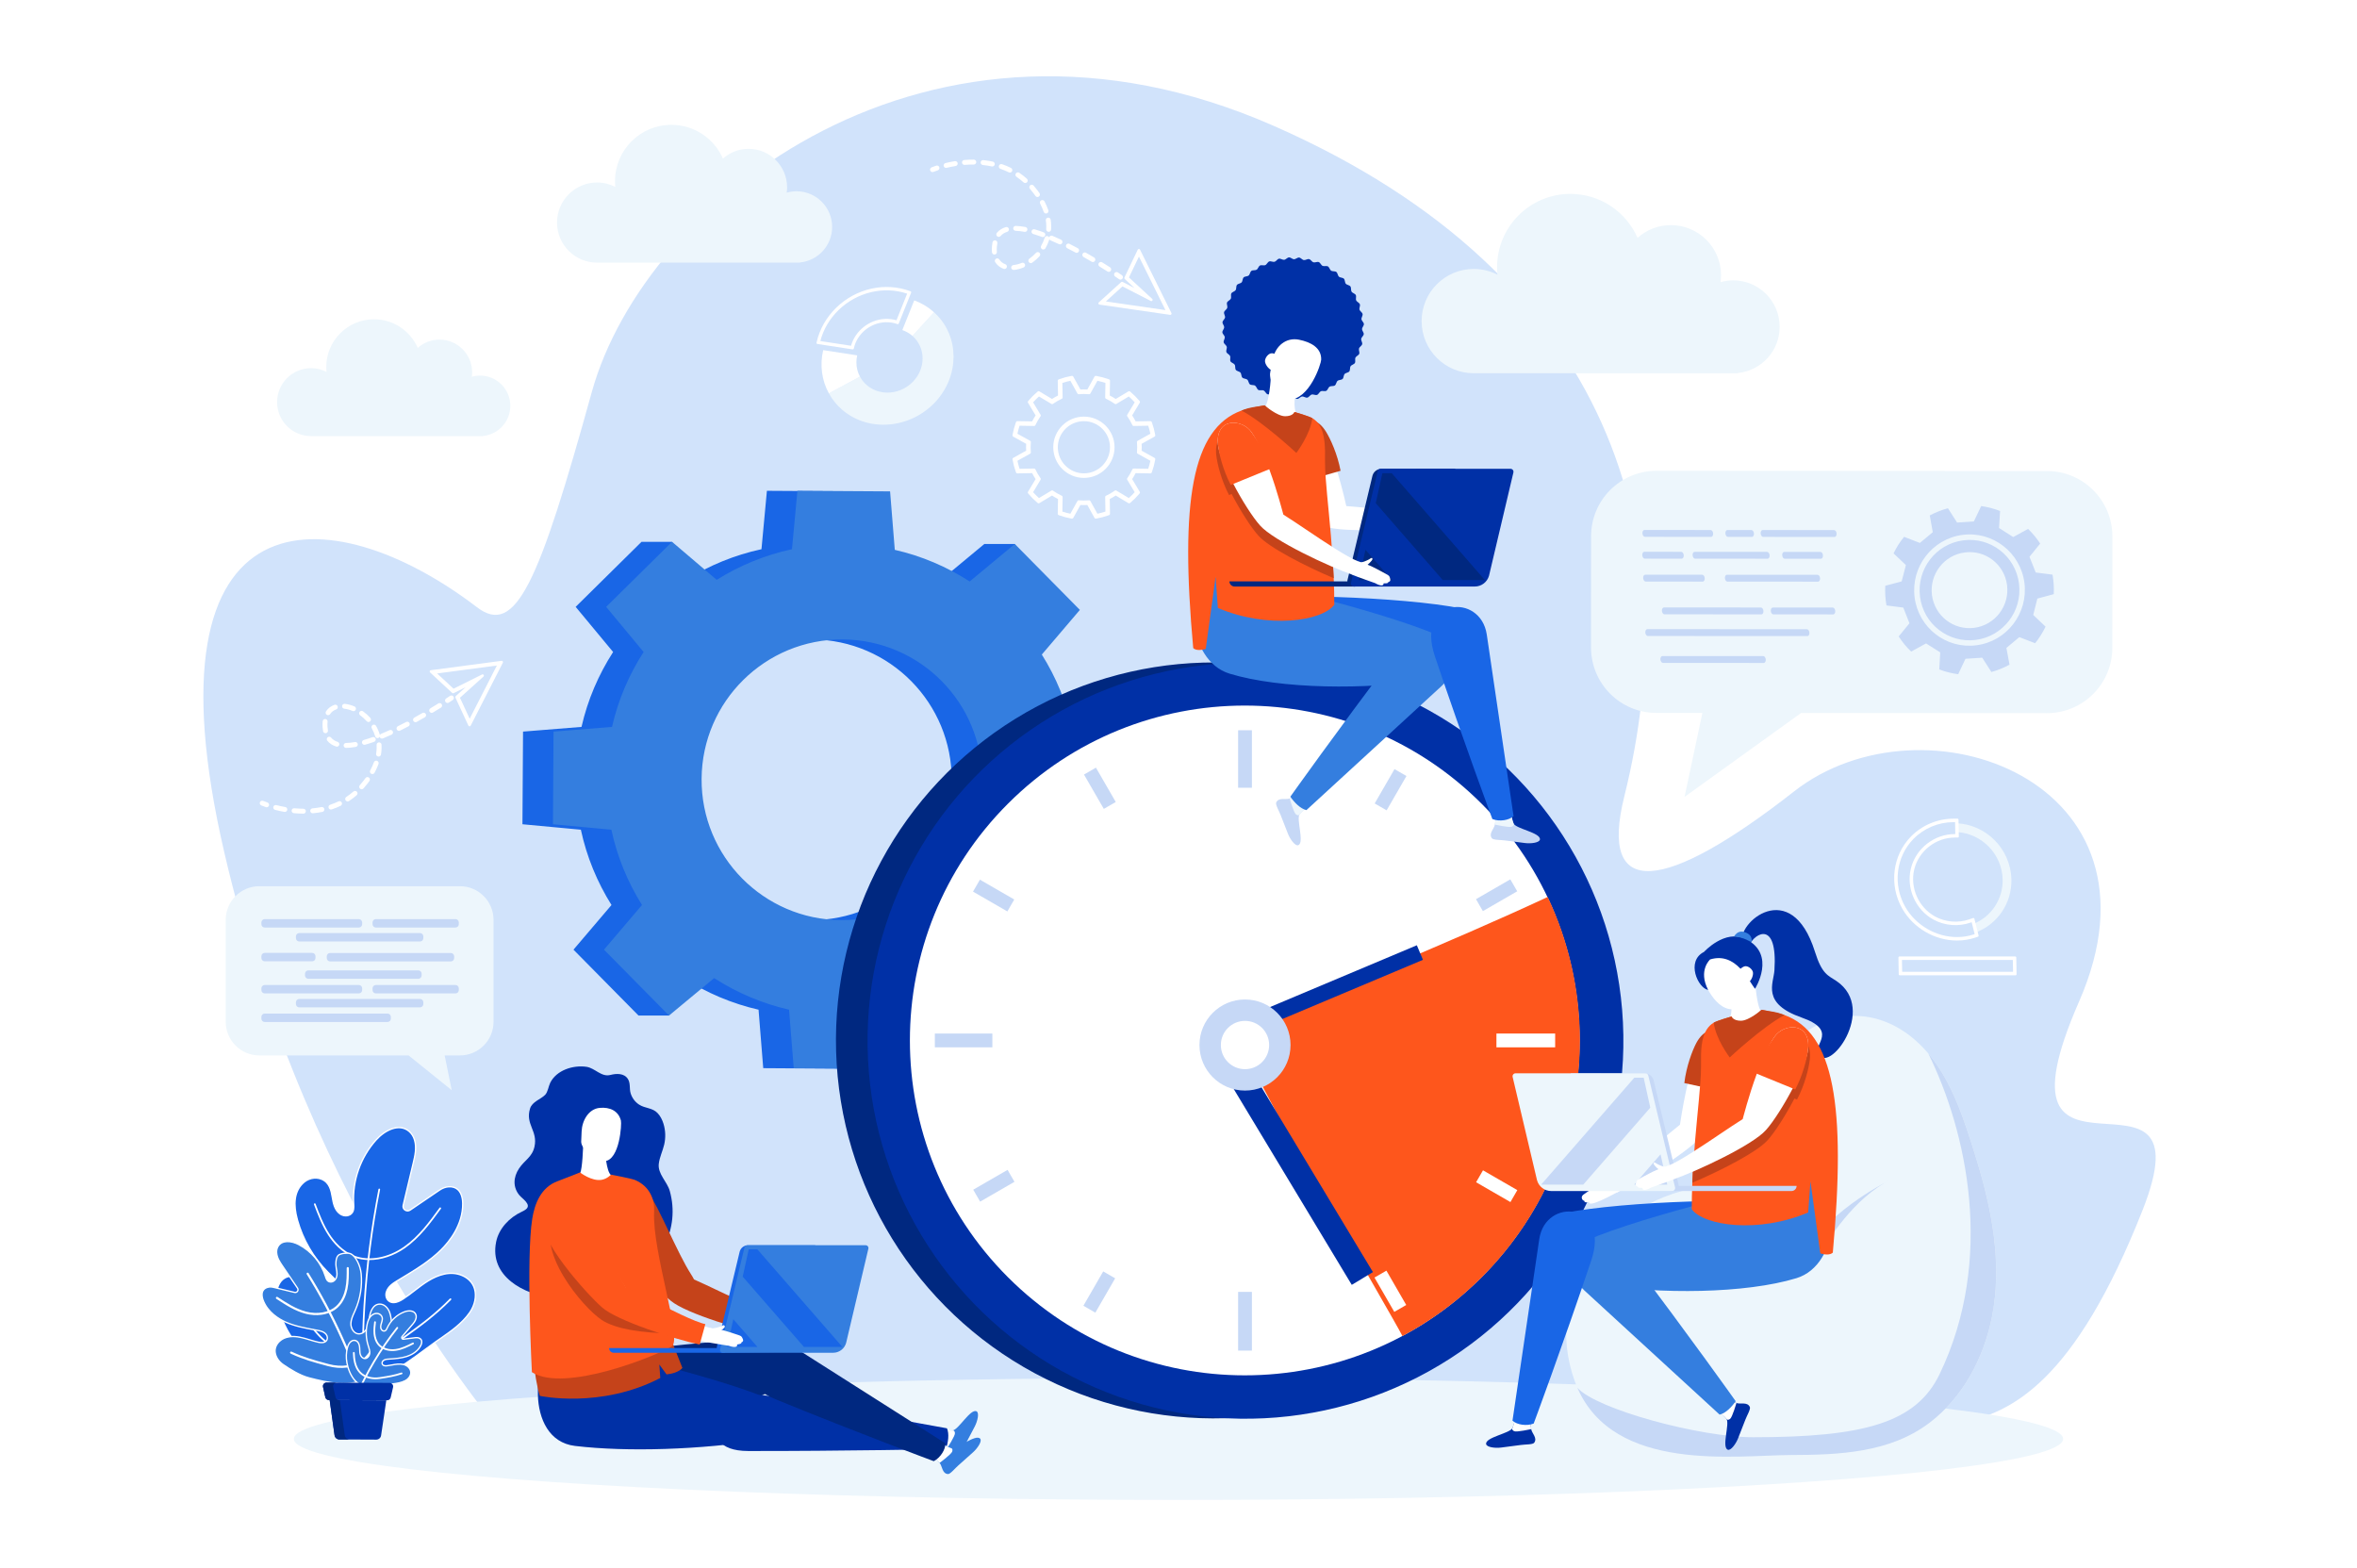 <svg xml:space="preserve" style="enable-background:new 0 0 1159 771;" viewBox="0 0 1159 771" y="0px" x="0px" xmlns:xlink="http://www.w3.org/1999/xlink" xmlns="http://www.w3.org/2000/svg" id="Layer_1" version="1.1">
<rect height="771" width="1159" style="fill:#FFFFFF;" id="_x31_"></rect>
<g id="_x32_">
	<g>
		<path d="M1022.336,492.447c47.508-108.501-76.475-153.176-140.203-103.274
			c-63.728,49.9-96.172,53.553-83.427,2.434c31.061-124.57-3.476-255.591-172.646-329.835
			c-169.171-74.243-308.965,36.9-335.035,130.917c-26.07,94.016-37.365,120.487-56.484,105.882
			C162.634,243.64,68.565,239.24,110.277,419.059C151.988,598.876,249.303,707.5,249.303,707.5s690.766-3.098,715.099-7.967
			c24.332-4.867,55.617-19.473,89.219-104.67C1087.224,509.666,974.829,600.949,1022.336,492.447z" style="fill:#D1E3FB;"></path>
		<ellipse ry="30" rx="435" cy="707.5" cx="579.5" style="fill:#EDF6FC;"></ellipse>
	</g>
	<g>
		<path d="M540.794,407.091l0.289-45.562l-28.717-2.676c-2.865-13.348-8.022-25.789-15.074-37.018
			l18.705-21.955l-16.989-32.404h-15L461.816,285.9c-11.145-7.195-23.519-12.515-36.824-15.549l-2.312-28.748l-45.568-0.285
			l-2.675,28.717c-13.289,2.865-25.783,8.027-37.018,15.065l-6.96-18.699h-15l-32.394,31.983l18.42,22.197
			c-7.19,11.146-12.51,23.523-15.544,36.828l-28.75,2.308l-0.294,45.562l28.723,2.677c2.86,13.294,8.022,25.788,15.07,37.028
			l-18.699,21.954l31.982,32.395h15l7.191-18.415c11.146,7.186,23.572,12.505,36.83,15.539l2.308,28.749l45.567,0.294l2.675-28.717
			c13.347-2.865,25.79-8.027,37.025-15.074l21.954,18.698l32.399-31.983l-18.425-22.196c7.195-11.135,12.51-23.566,15.545-36.818
			L540.794,407.091z M398.551,452.401c-38.103-0.238-68.799-31.332-68.557-69.436c0.244-38.103,31.333-68.799,69.436-68.561
			c38.108,0.248,68.805,31.333,68.561,69.445C467.748,421.953,436.659,452.649,398.551,452.401z" style="fill:#1966E6;"></path>
		<path d="M555.794,407.091l0.289-45.562l-28.717-2.676c-2.865-13.348-8.022-25.789-15.074-37.018
			l18.705-21.955l-31.989-32.404L476.816,285.9c-11.145-7.195-23.519-12.515-36.824-15.549l-2.312-28.748l-45.568-0.285
			l-2.675,28.717c-13.289,2.865-25.783,8.027-37.018,15.065l-21.96-18.699l-32.394,31.983l18.42,22.197
			c-7.19,11.146-12.51,23.523-15.544,36.828l-28.75,2.308l-0.294,45.562l28.723,2.677c2.86,13.294,8.022,25.788,15.07,37.028
			l-18.699,21.954l31.982,32.395l22.191-18.415c11.146,7.186,23.572,12.505,36.83,15.539l2.308,28.749l45.567,0.294l2.675-28.717
			c13.347-2.865,25.79-8.027,37.025-15.074l21.954,18.698l32.399-31.983l-18.425-22.196c7.195-11.135,12.51-23.566,15.545-36.818
			L555.794,407.091z M413.551,452.401c-38.103-0.238-68.799-31.332-68.557-69.436c0.244-38.103,31.333-68.799,69.436-68.561
			c38.108,0.248,68.805,31.333,68.561,69.445C482.748,421.953,451.659,452.649,413.551,452.401z" style="fill:#347EDF;"></path>
	</g>
	<g>
		<path d="M814.572,231.486l191.992,0.11c17.77,0.009,32.169,14.424,32.158,32.194l-0.032,54.702
			c-0.011,17.771-14.424,32.169-32.194,32.159l-120.854-0.082l-57.304,41.251l8.77-41.271l-22.604-0.009
			c-17.771-0.009-32.167-14.423-32.159-32.194l0.032-54.702C782.389,245.875,796.802,231.476,814.572,231.486z" style="fill:#EDF6FC;"></path>
		<g>
			<g>
				<path d="M903.105,262.32c-0.065-0.933-0.625-1.689-1.252-1.689l-35.089-0.019
					c-0.623-0.001-1.078,0.754-1.013,1.686c0.068,0.934,0.626,1.689,1.249,1.688l35.092,0.021
					C902.716,264.007,903.168,263.253,903.105,262.32z" style="fill:#C6D8F6;"></path>
				<path d="M849.668,263.977l11.781,0.007c0.626,0,1.078-0.754,1.013-1.688
					c-0.065-0.932-0.626-1.688-1.249-1.689l-11.781-0.005c-0.626-0.001-1.078,0.754-1.013,1.685
					C848.484,263.221,849.042,263.976,849.668,263.977z" style="fill:#C6D8F6;"></path>
				<path d="M808.868,263.953l32.518,0.018c0.626,0.001,1.078-0.753,1.013-1.687
					c-0.065-0.932-0.626-1.688-1.249-1.689l-32.516-0.018c-0.626-0.001-1.078,0.755-1.013,1.687
					C807.688,263.198,808.245,263.953,808.868,263.953z" style="fill:#C6D8F6;"></path>
				<path d="M877.608,274.722l17.782,0.011c0.624,0,1.079-0.753,1.011-1.688
					c-0.063-0.932-0.623-1.687-1.246-1.688l-17.783-0.009c-0.626,0-1.078,0.755-1.01,1.688
					C876.425,273.966,876.982,274.721,877.608,274.722z" style="fill:#C6D8F6;"></path>
				<path d="M868.92,271.342l-35.619-0.021c-0.626,0-1.078,0.754-1.013,1.688
					c0.065,0.933,0.623,1.687,1.25,1.687l35.618,0.021c0.624,0,1.078-0.752,1.013-1.686
					C870.103,272.097,869.546,271.342,868.92,271.342z" style="fill:#C6D8F6;"></path>
				<path d="M808.795,274.682l18.133,0.011c0.626,0.001,1.078-0.754,1.013-1.686
					c-0.065-0.934-0.626-1.689-1.249-1.689l-18.137-0.01c-0.622-0.001-1.077,0.752-1.01,1.686
					C807.61,273.928,808.168,274.682,808.795,274.682z" style="fill:#C6D8F6;"></path>
				<path d="M848.184,284.285c0.065,0.932,0.623,1.688,1.249,1.688L893.966,286
					c0.626,0,1.078-0.755,1.013-1.688c-0.065-0.933-0.623-1.688-1.249-1.689l-44.532-0.026
					C848.57,282.597,848.118,283.352,848.184,284.285z" style="fill:#C6D8F6;"></path>
				<path d="M837.253,285.967c0.623,0,1.076-0.756,1.013-1.687c-0.067-0.934-0.625-1.689-1.248-1.689
					L809,282.574c-0.627,0-1.079,0.754-1.014,1.688c0.065,0.933,0.623,1.688,1.249,1.689L837.253,285.967z" style="fill:#C6D8F6;"></path>
				<path d="M865.881,298.703l-47.658-0.027c-0.626,0-1.078,0.754-1.013,1.686
					c0.065,0.935,0.623,1.688,1.249,1.689l47.658,0.029c0.623,0,1.075-0.754,1.013-1.687
					C867.064,299.458,866.504,298.703,865.881,298.703z" style="fill:#C6D8F6;"></path>
				<path d="M888.499,309.384l-78.441-0.044c-0.626,0-1.078,0.753-1.013,1.687
					c0.065,0.932,0.626,1.688,1.249,1.688l78.441,0.044c0.626,0,1.078-0.753,1.013-1.684
					C889.683,310.139,889.125,309.386,888.499,309.384z" style="fill:#C6D8F6;"></path>
				<path d="M867.029,322.586l-49.555-0.028c-0.626,0-1.078,0.754-1.013,1.688
					c0.065,0.932,0.623,1.686,1.246,1.686l49.558,0.029c0.623,0.001,1.078-0.754,1.013-1.686
					C868.213,323.342,867.652,322.586,867.029,322.586z" style="fill:#C6D8F6;"></path>
				<path d="M901.191,298.723l-29.429-0.018c-0.623,0.001-1.076,0.756-1.01,1.688
					c0.065,0.933,0.622,1.688,1.249,1.689l29.426,0.016c0.626,0.002,1.078-0.753,1.013-1.687
					C902.375,299.478,901.817,298.723,901.191,298.723z" style="fill:#C6D8F6;"></path>
			</g>
			<g>
				<g>
					<g>
						<g>
							<g>
								<g>
									<g>
										<path d="M999.795,302.357l2.032-8.042l8.064-2.175c0.176-3.208-0.062-6.445-0.609-9.6l-8.257-1.049
											l-3.073-7.726l5.261-6.491c-1.697-2.591-3.65-5.004-5.948-7.218l-7.32,4.005l-6.957-4.448l0.508-8.374
											c-3.039-1.169-6.179-1.984-9.296-2.42l-3.605,7.569l-8.239,0.545l-4.506-7.037c-3.088,0.825-6.068,2.014-8.93,3.525
											l1.476,8.249l-6.338,5.278l-7.77-3.003c-1.049,1.258-2.015,2.663-2.94,4.077c-0.817,1.323-1.56,2.664-2.233,4.066
											l6.063,5.748l-2.074,8.03l-8.053,2.138c-0.182,3.248,0.002,6.509,0.589,9.677l8.26,1.048l3.034,7.717l-5.3,6.479
											c1.753,2.693,3.764,5.203,6.137,7.437l7.32-4.005l6.966,4.41l-0.467,8.386c3.04,1.165,6.147,1.934,9.313,2.342
											l3.569-7.581l8.24-0.543l4.506,7.035c3.098-0.862,6.078-2.05,8.912-3.613l-1.526-8.221l6.351-5.315l7.768,3.002
											c1.012-1.267,1.992-2.583,2.833-3.982c0.864-1.351,1.627-2.769,2.301-4.17L999.795,302.357z M971.902,317.26
											c-14.897,1.976-28.528-8.556-30.437-23.561c-1.912-15.003,8.648-28.725,23.543-30.701
											c14.884-1.938,28.545,8.645,30.464,23.611C997.354,301.562,986.825,315.333,971.902,317.26z M965.353,265.68
											c-13.472,1.781-22.962,14.166-21.229,27.703c1.703,13.488,13.997,22.986,27.459,21.244
											c13.426-1.754,22.962-14.167,21.223-27.665C991.111,273.438,978.789,263.889,965.353,265.68z M970.8,308.695
											c-10.149,1.311-19.481-5.831-20.811-16.127c-1.266-10.238,5.946-19.617,16.098-20.928
											c10.21-1.38,19.523,5.842,20.834,16.051C988.213,297.976,981.002,307.354,970.8,308.695z" style="fill:#C6D8F6;"></path>
									</g>
								</g>
							</g>
						</g>
					</g>
				</g>
			</g>
		</g>
	</g>
	<g>
		
			<ellipse ry="185.767" rx="185.765" cy="511.569" cx="596.471" style="fill:#002880;" transform="matrix(1 -0.029 0.029 1 -14.406 17.292)"></ellipse>
		
			<ellipse ry="185.767" rx="185.766" cy="511.569" cx="612.2" style="fill:#0030A6;" transform="matrix(0.997 -0.082 0.082 0.997 -39.877 51.909)"></ellipse>
		
			<ellipse ry="164.685" rx="164.685" cy="511.569" cx="612.2" style="fill:#FFFFFF;" transform="matrix(0.707 -0.707 0.707 0.707 -182.425 582.726)"></ellipse>
		<path d="M761.038,441.036c-50.138,23.369-101.788,43.372-151.865,66.89
			c-0.083,0.045-0.163,0.039-0.248,0.063c2.435,14.895,75.685,138.898,80.696,148.94c51.921-27.708,87.265-82.393,87.265-145.359
			C776.886,486.325,771.188,462.42,761.038,441.036z" style="fill:#FE561C;"></path>
		<g>
			
				<rect height="19.493" width="6.78" style="fill:#FFFFFF;" transform="matrix(-0.866 0.5 -0.5 -0.866 1593.261 843.2)" y="625.46" x="680.193"></rect>
			
				<rect height="19.493" width="6.779" style="fill:#FFFFFF;" transform="matrix(-0.5 0.866 -0.866 -0.5 1608.729 237.474)" y="573.206" x="732.449"></rect>
			
				<rect height="28.877" width="6.785" style="fill:#FFFFFF;" transform="matrix(-1.836970e-16 1 -1 -1.836970e-16 1261.845 -238.706)" y="497.131" x="746.883"></rect>
			<g>
				<rect height="28.272" width="6.783" style="fill:#C6D8F6;" y="359.059" x="608.81"></rect>
				
					<rect height="19.494" width="6.781" style="fill:#C6D8F6;" transform="matrix(0.866 -0.5 0.5 0.866 -121.477 322.041)" y="378.187" x="537.429"></rect>
				
					<rect height="19.493" width="6.781" style="fill:#C6D8F6;" transform="matrix(0.5 -0.866 0.866 0.5 -136.89 643.336)" y="430.443" x="485.173"></rect>
				
					<rect height="28.275" width="6.785" style="fill:#C6D8F6;" transform="matrix(6.123234e-17 -1 1 6.123234e-17 -37.741 985.398)" y="497.432" x="470.436"></rect>
				
					<rect height="19.495" width="6.779" style="fill:#C6D8F6;" transform="matrix(-0.5 -0.866 0.866 -0.5 228.149 1297.594)" y="573.205" x="485.174"></rect>
				
					<rect height="19.494" width="6.782" style="fill:#C6D8F6;" transform="matrix(-0.866 -0.5 0.5 -0.866 691.289 1455.775)" y="625.46" x="537.428"></rect>
				
					<rect height="28.871" width="6.783" style="fill:#C6D8F6;" transform="matrix(-1 -1.224647e-16 1.224647e-16 -1 1224.404 1299.287)" y="635.208" x="608.81"></rect>
				
					<rect height="19.492" width="6.781" style="fill:#C6D8F6;" transform="matrix(0.5 0.866 -0.866 0.5 749.206 -417.159)" y="430.443" x="732.448"></rect>
				
					<rect height="6.78" width="19.493" style="fill:#C6D8F6;" transform="matrix(0.5 -0.866 0.866 0.5 6.036 786.317)" y="384.544" x="673.837"></rect>
			</g>
		</g>
		
			<rect height="136.955" width="12.157" style="fill:#0030A6;" transform="matrix(0.856 -0.516 0.516 0.856 -203.067 409.869)" y="501.384" x="628.955"></rect>
		
			<rect height="92.852" width="7.769" style="fill:#0030A6;" transform="matrix(-0.388 -0.922 0.922 -0.388 461.059 1279.701)" y="440.264" x="651.753"></rect>
		<g>
			<path d="M634.597,513.827c0-12.368-10.024-22.392-22.396-22.392c-12.368,0-22.396,10.024-22.396,22.392
				c0,12.368,10.027,22.4,22.396,22.4C624.572,536.227,634.597,526.195,634.597,513.827z" style="fill:#C6D8F6;"></path>
			<path d="M624.075,513.827c0-6.558-5.317-11.872-11.875-11.872s-11.872,5.314-11.872,11.872
				c0,6.564,5.315,11.878,11.872,11.878S624.075,520.391,624.075,513.827z" style="fill:#FFFFFF;"></path>
		</g>
	</g>
	<g>
		<path d="M971.484,568.722c-5.371-17.275-11.359-36.611-23.334-50.802c-2.628-3.109-5.529-5.965-8.799-8.501
			c-1.073-0.844-2.146-1.621-3.268-2.353c-17.803-11.794-38.757-9.622-54.504,5.599c-10.604,10.26-27.013,63.279-40.427,70.11
			c-51.508,6.218-82.953,51.944-66.75,96.484c0.389,1.051,0.8,2.08,1.233,3.085c18.214,41.98,78.246,33.158,105.054,33.067
			c23.537-0.067,48.699-1.051,68.169-15.907c16.432-12.499,26.643-31.9,30.623-51.919
			C984.738,621.19,979.365,593.995,971.484,568.722z" style="fill:#EDF6FC;"></path>
		<path d="M897.796,611.933c0,0,13.479-23.191,32.333-32.062c0,0-29.708,13.983-42.277,35.691
			L897.796,611.933z" style="fill:#C6D8F6;"></path>
		<path d="M897.796,611.933c0,0-47.909,10.344-62.001,22.15c0,0,32.243-12.889,57.082-12.663L897.796,611.933
			z" style="fill:#D69B00;"></path>
		<path d="M971.484,568.722c-5.371-17.275-11.359-36.611-23.334-50.802
			c18.852,38.074,32.982,100.963,5.554,157.819c-11.52,23.876-37.228,30.935-91.691,30.935c-26.013,0-76.939-13.711-86.376-24.329
			c18.214,41.98,78.246,33.158,105.054,33.067c23.537-0.067,48.699-1.051,68.169-15.907c16.432-12.499,26.643-31.9,30.623-51.919
			C984.738,621.19,979.365,593.995,971.484,568.722z" style="fill:#C6D8F6;"></path>
		<path d="M893.218,611.933c0,0-36.563-12.16-60.94-2.552c0,0,41.45-2.197,55.574,9.037L893.218,611.933z" style="fill:#D69B00;"></path>
	</g>
	<g>
		<path d="M878.587,592.536c-11.196-3.957-80.421-1.997-109.319,3.881
			c-12.296,2.5-11.278,17.964-0.215,22.219c29.555,11.363,67.329,11.876,93.341,9.657
			C885.244,626.345,890.672,596.809,878.587,592.536z" style="fill:#1966E6;"></path>
		<path d="M850.41,688.649l-4.506,5.959c0,0,2.122,1.819,3.029,3.028c1.75,2.335-2.495,13.931,0.657,15.163
			c1.487,0.58,3.984-2.834,5.077-5.626c1.013-2.589,2.944-7.45,3.538-9.045c0.758-2.035,2.705-5.256,2.244-6.303
			c-1.206-2.716-4.687-1.232-6.614-1.987C852.173,689.188,850.41,688.649,850.41,688.649z" style="fill:#0030A6;"></path>
		<path d="M845.539,694.71c0,0,1.976,1.148,3.395,2.927c0,0,0.446,1.002,1.793,0.025
			c1.104-0.8,3.109-7.823,3.109-7.823c-1.652-0.678-4.96-1.941-4.96-1.941L845.539,694.71z" style="fill:#FFFFFF;"></path>
		<path d="M892.596,581.067c-11.775-1.532-85.005,16.901-112.039,28.685
			c-11.502,5.014-7.279,19.922,4.431,21.773c31.274,4.941,73.377,4.548,98.353-3.055
			C905.278,621.794,905.309,582.722,892.596,581.067z" style="fill:#347EDF;"></path>
		<path d="M779.135,634.557c38.093,34.971,66.454,60.999,66.454,60.999c2.896-0.638,5.883-3.686,7.903-6.594
			c0,0-23.246-32.764-50.778-68.978C784.559,596.106,763.596,620.291,779.135,634.557z" style="fill:#347EDF;"></path>
		<path d="M752.32,699.086l-7.392-1.078c0,0-0.572,2.736-1.196,4.115c-1.201,2.658-13.407,4.525-12.969,7.881
			c0.208,1.583,4.403,2.127,7.374,1.74c2.759-0.361,7.949-1.011,9.632-1.259c2.149-0.317,5.91-0.162,6.605-1.073
			c1.8-2.362-1.176-4.699-1.444-6.75C752.696,700.891,752.32,699.086,752.32,699.086z" style="fill:#0030A6;"></path>
		<path d="M744.663,697.738c0,0-0.054,2.285-0.931,4.385c0,0-0.66,0.874,0.845,1.583
			c1.233,0.582,8.353-1.044,8.353-1.044c-0.203-1.775-0.69-5.283-0.69-5.283L744.663,697.738z" style="fill:#FFFFFF;"></path>
		<path d="M756.898,609.271c-7.552,51.156-13.166,89.24-13.166,89.24c2.153,2.039,6.971,2.804,10.423,1.422
			c0,0,13.804-37.061,28.31-80.18C792.03,591.323,759.977,588.403,756.898,609.271z" style="fill:#1966E6;"></path>
		<path d="M892.45,467.944c3.528,11.259,6.497,11.637,10.637,14.446c20.436,13.885-4.232,46.809-9.24,35.495
			c-1.953-4.409,10.04-11.273-7.946-17.571c-19.884-6.96-13.788-16.706-13.364-23.254c1.604-24.811-9.631-18.054-11.98-12.885
			c-1.395,3.06-3.076,1.938-3.834-0.475C853.647,453.889,880.743,430.598,892.45,467.944z" style="fill:#0030A6;"></path>
		<g>
			<path d="M786.629,579.487c1.289,0.531,2.724,0.948,4.105,1.061c-0.093,0.838-0.352,1.896-2.014,1.997
				c-0.665,0.039-3.693-2.315-3.772-2.981C784.813,578.396,785.939,579.148,786.629,579.487z" style="fill:#FFFFFF;"></path>
			<path d="M781.642,585.305c0.264-0.168,3.997-2.545,5.771-3.41c1.491-0.746,3.174-1.196,4.829-2.115
				c0.088-0.021,3.172,4.404,3.836,5.987c-2.472,1.282-15.243,8.475-14.685,5.205c0.04-0.237-2.252,0.935-2.372-0.564
				c0,0-0.683-0.085-1.018-0.746c-0.416-0.822-0.218-1.565,0.472-2.186C779.002,587,780.91,585.831,781.642,585.305z" style="fill:#FFFFFF;"></path>
			<path d="M826.089,552.995c0.195-0.918,3.841-28.313,11.07-41.948c3.829-7.221,17.118-9.389,17.118,4.443
				c0,8.893-10.256,33.324-16.241,41.605c-5.654,8.059-31.367,23.789-42.954,29.27l-3.408-6.313
				c4.685-2.102,15.354-11.118,23.926-18.36C819.524,558.375,823.245,555.231,826.089,552.995z" style="fill:#FFFFFF;"></path>
		</g>
		<path d="M828.227,532.533c0.981-8.25,3.937-16.036,5.902-19.711c6.521-12.201,17.219-4.021,17.185,4.147
			c-0.019,5.779,0.046,13.313-1.675,20.183L828.227,532.533z" style="fill:#C5431A;"></path>
		<path d="M863.214,480.798c-0.401,3.688,1.022,13.853,2.356,15.728c-2.793,6.852-13.818,7.227-14.721,3.275
			c1.6-4.342-0.519-12.231-0.569-12.984C853.008,487.13,862.321,481.506,863.214,480.798z" style="fill:#FFFFFF;"></path>
		<path d="M831.878,594.572c6.028,8.143,32.775,12.02,57.25,1.574l1.126-15.357l4.834,35.49
			c2.279,0.659,4.746,0.906,6.163-0.375c6.547-72.081,0.606-107.953-23.76-116.816c-2.724-0.982-11.294-2.564-11.294-2.564
			s-5.712,5.788-9.648,5.788c-5.393,0-5.07-2.512-5.07-2.512s-7.259,2.062-8.976,3.142c-4.984,3.142-5.9,9.546-6.05,15.724
			c-0.046,2.101-0.008,4.178-0.008,6.088c0,2.093-0.128,4.636-0.336,7.544c-0.712,9.875-2.393,23.994-3.405,39.433
			c-0.211,3.218-0.398,6.487-0.531,9.794C831.983,585.836,831.878,590.208,831.878,594.572z" style="fill:#FE561C;"></path>
		<path d="M856.053,501.887c3.932,0,10.148-5.36,10.148-5.36s4.405,0.72,5.776,0.948
			c3.024,0.501,5.517,1.618,5.517,1.618c-10.767,5.705-26.955,20.848-26.955,20.848s-6.97-9.216-7.83-17.107
			c2.131-1.183,8.77-3.031,8.77-3.031S852.181,501.887,856.053,501.887z" style="fill:#C5431A;"></path>
		<path d="M846.727,468.037c6.062-1.303,11.126,2.844,12.415,8.845c0.015,0.062,1.341,6.234,1.341,6.234
			c0.971,4.526-4.48,13.147-8.6,13.162c-9.752,0.03-15.408-16.632-15.506-18.63C836.099,472.07,841.086,469.248,846.727,468.037z" style="fill:#FFFFFF;"></path>
		<path d="M837.903,468.04c0,0,10.293-11.355,20.476-6.35c15.336,7.534,4.603,24.494,4.603,24.494
			c-3.031-3.725-9.196-18.345-22.063-14.446c0,0-6.006,5.318-0.99,14.982C834.975,485.948,828.894,472.595,837.903,468.04z" style="fill:#0030A6;"></path>
		<path d="M832.172,581.525c13.385-5.661,31.829-15.019,37.024-20.92c3.601-3.975,8.864-12.245,13.185-20.484
			l1.258,0.517c3.861-7.356,5.817-15.455,6.276-19.594c1.515-13.752-11.931-13.047-16.518-6.291
			c-3.255,4.776-7.565,10.955-10.032,17.591l1.356,0.556c0,0.008-0.008,0.022-0.008,0.03c-4.087,11.044-6.747,21.736-6.936,22.292
			c-3.074,1.912-7.116,4.634-11.376,7.491c-4.378,2.939-9.252,6.216-13.698,9.018C832.492,574.949,832.305,578.219,832.172,581.525z" style="fill:#C5431A;"></path>
		<path d="M861.89,477.725c0.474,1.436-0.539,4.192-1.83,5.05c-1.121-1.393-3.391-4.206-4.534-6.049
			c0.643-0.811,1.647-1.376,2.227-1.564C859.269,474.658,861.389,476.209,861.89,477.725z" style="fill:#FFFFFF;"></path>
		<path d="M855.119,458.273c0.652-0.242,1.442-0.318,2.362-0.07c3.468,0.943,4.125,2.977,3.802,5.124
			c0,0-4.275-2.698-8.594-2.861C852.689,460.466,853.492,458.869,855.119,458.273z" style="fill:#347EDF;"></path>
		<g>
			<g>
				<path d="M883.431,583.096c0,0.005,0.003,0.01,0.003,0.015c0,1.379-1.129,2.505-2.505,2.505h-58.955
					c-1.379,0-2.505-1.126-2.505-2.505c0-0.005,0-0.01,0-0.015H883.431z" style="fill:#C6D8F6;"></path>
			</g>
			<path d="M813.105,531.115l12.289,51.318c0.202,0.818,0.023,3.182-3.037,3.182l-49.947-0.628v-57.246
				l36.172,0.013C810.681,527.703,812.549,529.088,813.105,531.115z" style="fill:#C6D8F6;"></path>
			<path d="M745.239,527.731h63.849c0.662,0,1.241,0.44,1.417,1.076l13.151,54.946
				c0.259,0.935-0.443,1.861-1.417,1.861h-59.453c-3.26,0-6.118-2.174-6.988-5.314l-11.976-50.709
				C743.564,528.657,744.267,527.731,745.239,527.731z" style="fill:#EDF6FC;"></path>
			<polygon points="803.572,582.453 819.832,582.453 816.548,567.563" style="fill:#C6D8F6;"></polygon>
			<path d="M811.49,544.633l-3.249-14.734h-4.616c-15.266,17.518-30.528,35.037-45.793,52.555h20.703
				L811.49,544.633z" style="fill:#C6D8F6;"></path>
		</g>
		<g>
			<path d="M814.798,572.261c1.224,0.67,2.603,1.241,3.964,1.506c-0.185,0.821-0.557,1.847-2.222,1.764
				c-0.664-0.034-3.415-2.708-3.42-3.377C813.112,570.977,814.148,571.849,814.798,572.261z" style="fill:#FFFFFF;"></path>
			<path d="M822.438,580.034c12.121-4.188,39.404-16.997,45.911-24.389
				c3.636-4.021,8.979-12.435,13.327-20.768c3.854-7.36,6.933-14.653,7.39-18.797c1.514-13.751-11.934-13.05-16.521-6.293
				c-3.253,4.779-6.219,11.54-8.684,18.177c-4.079,11.047-6.747,21.739-6.936,22.297c-3.074,1.911-7.113,4.632-11.374,7.488
				c-8.969,6.028-20.031,13.447-25.212,15.407c-0.037,0.019-0.075,0.036-0.112,0.043c-0.166,0.062-0.329,0.124-0.482,0.172v0.014
				l2.673,6.584L822.438,580.034z" style="fill:#FFFFFF;"></path>
			<path d="M820.046,573.267c-1.555,0.403-4.045,1.406-5.611,2.063c-1.858,0.757-5.82,2.919-6.096,3.07
				c-0.78,0.484-2.892,1.445-3.37,1.988c-0.307,0.348-0.745,1.633-0.63,2.19c0.153,0.739,0.983,0.827,0.983,0.827
				c0.008,0.981,2.425,0.497,2.372,0.734c-0.211,0.982,1.065,1.571,4.124-0.195c0.184-0.106,8.556-2.955,11.156-4.087
				C822.41,578.203,820.139,573.251,820.046,573.267z" style="fill:#FFFFFF;"></path>
		</g>
		<path d="M882.791,535.678c3.857-7.361,5.817-15.453,6.274-19.597c1.514-13.751-11.934-13.05-16.521-6.293
			c-3.253,4.779-7.563,10.956-10.027,17.595L882.791,535.678z" style="fill:#FE561C;"></path>
	</g>
	<g>
		<path d="M300.163,528.537c-4.486,1.167-7.56-3.375-11.75-3.989c-6.557-0.96-14.738,1.592-17.855,7.852
			c-0.862,1.734-1.15,4.563-2.518,5.944c-2.184,2.21-6.346,3.298-7.407,6.729c-2.417,7.805,3.909,10.906,2.191,18.712
			c-1.15,5.226-4.857,6.575-7.63,10.785c-2.843,4.319-3.044,9.21,0.221,13.137c1.414,1.697,6.118,4.55,3.214,6.891
			c-0.557,0.446-1.462,0.93-2.109,1.229c-6.002,2.767-11.238,8.214-12.567,14.827c-3.395,16.901,13.588,25.783,27.825,27.509
			c11.409,1.386,29.347-0.592,38.735-7.098c13.929-9.65,24.054-26.728,18.828-45.491c-1.273-4.579-6.021-8.381-5.396-13.393
			c0.406-3.274,1.908-6.217,2.653-9.396c0.785-3.354,0.68-6.919-0.336-10.214c-0.587-1.901-1.484-3.736-2.838-5.195
			c-2.585-2.792-6.206-2.305-9.202-4.275c-1.974-1.297-3.423-3.275-4.117-5.527c-0.727-2.36,0.033-4.94-1.399-7.124
			C306.843,527.608,303.061,527.783,300.163,528.537z" style="fill:#0030A6;"></path>
		<path d="M273.399,672.174c10.383-5.64,78.728-14.537,108.05-13.279
			c12.477,0.536,13.896,15.892,3.686,21.803c-27.27,15.791-64.315,22.201-90.229,24.089
			C272.143,706.443,262.188,678.264,273.399,672.174z" style="fill:#002880;"></path>
		<g>
			<path d="M388.77,647.407c0.707-0.362,1.374-0.956,1.73,0.052c0.286,0.63-2.146,2.424-2.829,2.494
				c-1.685-0.326-1.489-1.314-3.114-1.39C385.979,648.426,387.451,647.975,388.77,647.407z" style="fill:#FFB5A5;"></path>
			<path d="M388.356,649.109c1.996,0.368,6.361,1.692,6.668,1.785c0.873,0.319,3.162,0.836,3.749,1.276
				c0.374,0.279,1.073,1.463,1.076,2.039c0,0.763-0.805,1.022-0.805,1.022c0.196,0.973-2.296,0.99-2.199,1.217
				c0.414,0.928-0.732,1.773-4.125,0.656c-0.203-0.068-9.081-1.165-11.89-1.749c0.218-1.757,2.405-6.876,2.498-6.879
				C384.951,648.556,386.669,648.784,388.356,649.109z" style="fill:#FFB5A5;"></path>
			<path d="M336.14,629.337c0.614-0.012,1.178,0.066,1.627,0.209c8.245,2.616,37.067,17.602,46.089,18.961
				c-1.046,2.78-1.73,5.163-1.901,7.045c-14.794-2.534-50.915-12.998-51.608-18.956C329.71,631.14,333.424,629.381,336.14,629.337z" style="fill:#FFB5A5;"></path>
			<path d="M317.259,585.825c0.677-0.001,1.286,0.289,1.667,0.794c2.45,3.247,6.038,10.734,9.837,18.661
				c3.819,7.968,7.766,16.208,11.035,21.263c0.564,0.873,1.051,1.717,1.472,2.558c3.332,1.444,7.748,3.544,12.409,5.759
				c10.175,4.838,22.84,10.859,27.925,11.702l-2.56,10.307c-12.652-2.355-41.663-10.93-49.216-17.306
				c-7.931-6.509-34.299-34.729-29.397-42.19C302.073,594.876,314.295,585.83,317.259,585.825z" style="fill:#C5431A;"></path>
		</g>
		<path d="M465.71,712.104c-1.575-0.828-3.126-1.803-3.126-1.803l1.544-7.272c0,0,2.753,0.41,4.255,0.305
			c2.896-0.203,8.854-10.95,11.835-9.381c1.406,0.739,0.463,4.843-0.925,7.483c-1.289,2.449-3.686,7.068-4.501,8.555
			c-1.036,1.895-2.189,5.46-3.28,5.792C468.687,716.646,467.533,713.063,465.71,712.104z" style="fill:#347EDF;"></path>
		<path d="M463.968,702.688c0,0,2.151,0.738,4.416,0.648c0,0,1.043-0.316,1.189,1.333
			c0.115,1.351-3.862,7.435-3.862,7.435c-1.587-0.802-4.694-2.469-4.694-2.469L463.968,702.688z" style="fill:#FFFFFF;"></path>
		<path d="M274.946,662.178c11.72-1.511,78.665,14.868,105.558,26.63c11.441,5.003,6.802,17.294-4.852,19.119
			c-31.132,4.881-67.108,6.088-92.907,3.016C257.15,707.894,262.293,663.809,274.946,662.178z" style="fill:#0030A6;"></path>
		<path d="M377.299,686.266c50.64,9.177,88.334,16.015,88.334,16.015c1.236,2.681,0.614,6.883-0.476,10.235
			c0,0-51.969,0.985-97.243,0.928C338.06,713.405,356.643,682.521,377.299,686.266z" style="fill:#0030A6;"></path>
		<path d="M329.55,657.441l5.998,15.131c0,0-1.67,2.559-7.793,3.211l-3.546-4.854l0.467,6.612
			c-29.317,15.28-59.238,8.794-59.238,8.794c-3.031-9.779-3.856-26.233-3.856-26.233L329.55,657.441z" style="fill:#C5431A;"></path>
		<path d="M286.814,560.565c1.003,0.577,7.472,4.052,10.654,4.568c0.065,0.763,0.64,11.028,3.047,12.695
			c-0.314,4.098-11.414,5.437-15.235-1.017C286.335,574.732,286.784,564.462,286.814,560.565z" style="fill:#FFFFFF;"></path>
		<path d="M274.279,580.738c2.763-1.001,10.938-4.264,10.938-4.264s5.752,4.512,10.687,3.615
			c2.693-0.489,4.561-2.529,4.561-2.529s10.085,1.872,11.975,2.703c7.322,3.223,9.523,9.862,9.218,15.489
			c-1.071,19.62,14.084,62.865,8.681,66.221c-7.375,4.578-52.776,23.047-68.794,12.71c0,0-2.936-56.065,0.168-75.394
			C262.897,591.901,265.982,583.736,274.279,580.738z" style="fill:#FE561C;"></path>
		<path d="M285.996,556.324c0.223-5.399,3.455-11.088,8.889-11.593c5.058-0.468,9.195,1.479,10.434,6.237
			c0.444,1.705-0.562,19.284-7.969,19.973c-3.611,0.334-11.534-5.547-11.564-9.533C285.785,561.408,285.921,558.075,285.996,556.324
			z" style="fill:#FFFFFF;"></path>
		<path d="M462.02,719.293c-1.184-1.329-2.297-2.786-2.297-2.786l3.997-6.267c0,0,2.432,1.35,3.876,1.776
			c2.783,0.825,12.131-7.151,14.373-4.637c1.061,1.186-1.261,4.698-3.488,6.684c-2.066,1.842-5.933,5.327-7.214,6.436
			c-1.638,1.41-3.967,4.346-5.105,4.274C463.21,724.592,463.391,720.83,462.02,719.293z" style="fill:#347EDF;"></path>
		<path d="M463.689,709.865c0,0,1.755,1.445,3.907,2.152c0,0,1.088,0.071,0.644,1.664
			c-0.366,1.308-6.221,5.611-6.221,5.611c-1.208-1.308-3.53-3.958-3.53-3.958L463.689,709.865z" style="fill:#FFFFFF;"></path>
		<path d="M389.111,661.512c43.436,27.603,75.767,48.156,75.767,48.156c0.133,2.947-2.424,7.071-5.714,8.772
			c0,0-36.074-13.374-77.983-30.507C353.549,676.637,371.391,650.252,389.111,661.512z" style="fill:#002880;"></path>
		<g>
			<g>
				<path d="M299.506,662.838c0,0.004,0,0.008,0,0.013c0,1.259,1.028,2.29,2.287,2.29h53.839
					c1.258,0,2.287-1.031,2.287-2.29c0-0.005,0-0.009,0-0.013H299.506z" style="fill:#1966E6;"></path>
			</g>
			<path d="M363.731,615.369l-11.223,46.863c-0.185,0.749-0.02,2.908,2.771,2.908l45.617-0.576v-52.277
				l-33.035,0.012C365.942,612.252,364.24,613.518,363.731,615.369z" style="fill:#1966E6;"></path>
			<path d="M425.707,612.277h-58.31c-0.602,0-1.133,0.402-1.294,0.984l-12.008,50.178
				c-0.236,0.854,0.406,1.701,1.294,1.701h54.293c2.979,0,5.589-1.987,6.381-4.855l10.938-46.309
				C427.237,613.124,426.595,612.277,425.707,612.277z" style="fill:#347EDF;"></path>
			<polygon points="372.437,662.252 357.588,662.252 360.587,648.651" style="fill:#1966E6;"></polygon>
			<path d="M365.206,627.713l2.969-13.456h4.215c13.939,15.997,27.877,31.997,41.818,47.995H395.3
				L365.206,627.713z" style="fill:#1966E6;"></path>
		</g>
		<path d="M273.082,599.281c0.557-1.119,0.885-2.277,1.008-3.472c5.436,8.813,13.696,15.402,20.593,23.774
			c9.581,11.635,20.812,29.157,34.146,35.955c-13.071-0.114-26.17-2.084-32.837-6.455
			C286.422,642.807,262.597,614.16,273.082,599.281z" style="fill:#C5431A;"></path>
		<g>
			<path d="M356.399,652.159c0.266,0.626-2.171,2.332-2.846,2.382c-1.649-0.363-1.429-1.327-3.026-1.442
				c1.399-0.101,2.859-0.508,4.17-1.033C355.401,651.729,356.073,651.159,356.399,652.159z" style="fill:#FFFFFF;"></path>
			<path d="M349.316,652.981c1.597,0.119,3.28,0.384,4.932,0.746c1.953,0.412,6.216,1.824,6.515,1.925
				c0.85,0.336,3.086,0.9,3.653,1.347c0.361,0.284,1.021,1.465,1.005,2.033c-0.02,0.751-0.817,0.985-0.817,0.985
				c0.171,0.96-2.281,0.915-2.189,1.141c0.381,0.924-0.765,1.727-4.074,0.543c-0.201-0.071-8.904-1.371-11.652-2.018
				C346.949,657.962,349.226,652.983,349.316,652.981z" style="fill:#FFFFFF;"></path>
			<path d="M270.207,601.718c1.604-2.385,15.034-11.74,15.882-10.592c4.676,6.329,13.956,29.966,20.563,40.43
				c8.104,12.836-3.744,13.906-7.452,10.813C289.431,634.219,266.508,607.216,270.207,601.718z" style="fill:#FFBE8E;"></path>
			<path d="M303.387,632.979c0.602,0.005,1.156,0.097,1.595,0.247c8.042,2.778,36.014,18.236,44.855,19.799
				c-1.098,2.708-1.83,5.033-2.046,6.882c-14.485-2.862-49.75-14.056-50.281-19.932
				C297.019,634.591,300.714,632.955,303.387,632.979z" style="fill:#FFFFFF;"></path>
			<path d="M268.231,600.644c1.68-2.415,13.926-11.006,16.84-10.936c0.665,0.015,1.256,0.315,1.617,0.822
				c2.332,3.255,16.441,34.731,19.533,39.785c0.531,0.873,0.987,1.714,1.384,2.552c3.24,1.504,7.532,3.68,12.06,5.974
				c9.884,5.013,22.191,11.25,27.17,12.205l-2.775,10.073c-12.382-2.633-40.703-11.789-47.97-18.249
				C288.453,636.271,263.224,607.859,268.231,600.644z" style="fill:#FE561C;"></path>
		</g>
	</g>
	<g>
		<path d="M669.34,166.616c0.128-0.814,1.182-1.511,1.249-2.32c0.073-0.818-0.848-1.685-0.837-2.499
			c0.012-0.822,0.955-1.661,0.907-2.474c-0.045-0.82-1.081-1.543-1.186-2.352c-0.105-0.813,0.707-1.78,0.544-2.579
			c-0.166-0.803-1.291-1.371-1.513-2.156c-0.22-0.789,0.447-1.861,0.171-2.631c-0.278-0.77-1.475-1.172-1.806-1.92
			c-0.331-0.749,0.179-1.904-0.205-2.627c-0.381-0.723-1.622-0.951-2.056-1.645c-0.435-0.693-0.094-1.909-0.575-2.57
			c-0.482-0.663-1.742-0.713-2.271-1.339c-0.526-0.624-0.361-1.877-0.933-2.463c-0.571-0.585-1.825-0.458-2.438-1.003
			c-0.609-0.543-0.624-1.807-1.273-2.306c-0.646-0.498-1.873-0.192-2.558-0.645c-0.677-0.449-0.875-1.698-1.592-2.099
			c-0.707-0.401-1.878,0.079-2.621-0.273c-0.737-0.347-1.11-1.554-1.878-1.852c-0.757-0.292-1.846,0.349-2.633,0.106
			c-0.777-0.237-1.316-1.379-2.121-1.564c-0.803-0.187-1.79,0.603-2.59,0.474c-0.815-0.126-1.51-1.181-2.322-1.249
			c-0.82-0.073-1.685,0.848-2.497,0.838c-0.822-0.012-1.66-0.956-2.473-0.909c-0.819,0.047-1.545,1.082-2.352,1.188
			c-0.815,0.106-1.78-0.707-2.58-0.544c-0.803,0.164-1.372,1.291-2.156,1.512c-0.79,0.221-1.863-0.446-2.631-0.17
			c-0.77,0.278-1.173,1.474-1.921,1.804c-0.747,0.331-1.905-0.177-2.627,0.205c-0.723,0.382-0.951,1.625-1.645,2.058
			c-0.694,0.432-1.908,0.092-2.569,0.574c-0.663,0.481-0.715,1.743-1.34,2.27c-0.624,0.528-1.875,0.365-2.465,0.934
			c-0.584,0.569-0.456,1.825-1,2.438c-0.544,0.609-1.808,0.624-2.307,1.273c-0.499,0.645-0.191,1.871-0.645,2.555
			c-0.451,0.679-1.697,0.877-2.102,1.593c-0.398,0.71,0.08,1.878-0.268,2.622c-0.349,0.737-1.556,1.109-1.853,1.878
			c-0.291,0.758,0.349,1.846,0.105,2.633c-0.236,0.776-1.377,1.318-1.564,2.122c-0.186,0.802,0.602,1.79,0.477,2.591
			c-0.129,0.813-1.182,1.51-1.252,2.318c-0.07,0.819,0.851,1.686,0.838,2.499c-0.01,0.822-0.955,1.661-0.908,2.474
			c0.048,0.82,1.084,1.543,1.186,2.352c0.107,0.814-0.705,1.781-0.542,2.578c0.163,0.805,1.292,1.372,1.513,2.159
			c0.22,0.79-0.446,1.862-0.171,2.629c0.278,0.771,1.475,1.175,1.805,1.92c0.329,0.749-0.178,1.906,0.203,2.627
			c0.387,0.723,1.625,0.952,2.06,1.646c0.434,0.694,0.093,1.91,0.574,2.571c0.482,0.661,1.742,0.712,2.271,1.339
			c0.523,0.622,0.36,1.875,0.933,2.463c0.569,0.585,1.825,0.458,2.438,1.002c0.609,0.544,0.624,1.805,1.273,2.307
			c0.646,0.497,1.87,0.19,2.555,0.643c0.68,0.45,0.878,1.697,1.593,2.1c0.712,0.4,1.878-0.079,2.622,0.27
			c0.737,0.349,1.108,1.555,1.879,1.852c0.757,0.292,1.845-0.348,2.633-0.107c0.774,0.238,1.316,1.379,2.118,1.565
			c0.805,0.187,1.791-0.602,2.596-0.474c0.813,0.128,1.507,1.181,2.319,1.251c0.817,0.07,1.683-0.85,2.497-0.84
			c0.822,0.013,1.66,0.956,2.473,0.909c0.819-0.048,1.544-1.082,2.352-1.188c0.815-0.106,1.78,0.708,2.58,0.543
			c0.803-0.163,1.372-1.292,2.156-1.511c0.79-0.222,1.86,0.446,2.631,0.169c0.769-0.276,1.173-1.473,1.92-1.804
			c0.748-0.331,1.906,0.178,2.626-0.204c0.725-0.383,0.953-1.624,1.647-2.057c0.691-0.434,1.908-0.094,2.57-0.576
			c0.659-0.481,0.714-1.742,1.339-2.27c0.624-0.525,1.875-0.363,2.462-0.933c0.587-0.569,0.459-1.825,1.003-2.437
			c0.544-0.61,1.806-0.626,2.307-1.275c0.497-0.646,0.19-1.872,0.645-2.557c0.449-0.678,1.697-0.875,2.099-1.59
			c0.401-0.71-0.08-1.879,0.273-2.624c0.347-0.736,1.552-1.11,1.851-1.877c0.291-0.758-0.349-1.847-0.105-2.633
			c0.236-0.776,1.377-1.316,1.564-2.12C670,168.405,669.213,167.419,669.34,166.616z" style="fill:#0030A6;"></path>
		<path d="M609.403,295.304c11.192-3.957,80.418-1.997,109.318,3.882
			c12.296,2.501,11.278,17.963,0.216,22.217c-29.556,11.365-67.33,11.878-93.342,9.659
			C602.746,329.113,597.316,299.577,609.403,295.304z" style="fill:#1966E6;"></path>
		<path d="M637.579,391.418l4.506,5.957c0,0-2.122,1.82-3.029,3.03c-1.75,2.335,2.495,13.931-0.657,15.161
			c-1.486,0.583-3.984-2.832-5.077-5.624c-1.013-2.59-2.944-7.449-3.538-9.045c-0.757-2.035-2.705-5.256-2.242-6.304
			c1.204-2.716,4.685-1.232,6.612-1.986C635.816,391.957,637.579,391.418,637.579,391.418z" style="fill:#C6D8F6;"></path>
		<path d="M642.451,397.478c0,0-1.977,1.147-3.396,2.927c0,0-0.446,1.002-1.793,0.024
			c-1.106-0.801-3.109-7.822-3.109-7.822c1.652-0.678,4.962-1.942,4.962-1.942L642.451,397.478z" style="fill:#EDF6FC;"></path>
		<path d="M595.394,283.837c11.775-1.534,85.005,16.9,112.04,28.684c11.501,5.013,7.278,19.922-4.431,21.773
			c-31.275,4.942-73.378,4.548-98.352-3.054C582.711,324.562,582.684,285.489,595.394,283.837z" style="fill:#347EDF;"></path>
		<path d="M708.854,337.325c-38.093,34.971-66.454,60.999-66.454,60.999
			c-2.896-0.638-5.883-3.685-7.903-6.596c0,0,23.244-32.762,50.778-68.976C703.432,298.874,724.394,323.058,708.854,337.325z" style="fill:#347EDF;"></path>
		<path d="M735.669,401.854l7.392-1.079c0,0,0.572,2.736,1.196,4.116c1.201,2.657,13.405,4.525,12.969,7.881
			c-0.208,1.583-4.403,2.127-7.374,1.738c-2.759-0.359-7.949-1.01-9.632-1.257c-2.148-0.317-5.909-0.162-6.604-1.073
			c-1.8-2.362,1.176-4.699,1.444-6.75C735.293,403.659,735.669,401.854,735.669,401.854z" style="fill:#C6D8F6;"></path>
		<path d="M743.327,400.507c0,0,0.053,2.284,0.93,4.385c0,0,0.66,0.874-0.845,1.583
			c-1.231,0.582-8.353-1.044-8.353-1.044c0.203-1.775,0.692-5.283,0.692-5.283L743.327,400.507z" style="fill:#EDF6FC;"></path>
		<path d="M731.093,312.04c7.55,51.157,13.164,89.239,13.164,89.239c-2.153,2.04-6.971,2.805-10.423,1.422
			c0,0-13.804-37.06-28.312-80.179C695.959,294.092,728.014,291.171,731.093,312.04z" style="fill:#1966E6;"></path>
		<g>
			<path d="M662.41,250.527c-1.227-5.534-6.334-28.223-13.551-39.891c-4.3-6.952-17.702-8.233-16.784,5.569
				c0.589,8.873,12.441,32.569,18.964,40.436c0.012,0.016,0.032,0.035,0.045,0.053C654.125,253.588,658.027,251.448,662.41,250.527z" style="fill:#FFFFFF;"></path>
			<path d="M703.178,258.201l-0.819-7.126c-5.045,0.957-18.954-0.327-30.13-1.359
				c-5.117-0.472-9.967-0.92-13.58-1.126c-0.075-0.071-0.384-0.397-0.872-0.91c-3.277,3.054-5.512,6.903-6.51,11.133
				C660.589,262.151,690.568,260.335,703.178,258.201z" style="fill:#FFFFFF;"></path>
			<path d="M707.368,248.273c0.569-0.563,1.032-1.34,1.685-0.477c0.467,0.521-1.336,2.99-1.971,3.265
				c-1.727,0.197-1.871-0.648-3.46-0.228C704.951,250.269,706.268,249.219,707.368,248.273z" style="fill:#FFBE8E;"></path>
			<path d="M713.368,256.092c-0.038,0.018-0.08,0.022-0.105,0.033c-3.881,0.99-8.663,1.774-10.135,2.06
				c-0.472-1.718-0.852-7.058-0.769-7.109c1.938-0.316,3.641-1.27,5.343-1.615c1.991-0.429,6.558-0.89,6.883-0.93
				c0.926-0.042,3.242-0.316,3.967-0.267c0.938,0.058,1.56,0.511,1.775,1.388c0.021,0.35-0.125,1.224-2.395,1.403
				c-2.791,0.218-4.381,0.543-4.381,0.543s1.254,1.024,0.286,1.771c0,0,1.181,0.803,0.203,1.72
				C714.04,255.088,714.459,255.828,713.368,256.092z" style="fill:#FFBE8E;"></path>
		</g>
		<path d="M659.197,231.483c-1.526-8.168-4.992-15.74-7.198-19.276c-7.316-11.741-17.446-2.871-16.87,5.277
			c0.401,5.767,0.838,13.287,3.007,20.028L659.197,231.483z" style="fill:#C5431A;"></path>
		<path d="M624.773,183.566c0.406,3.688-1.018,13.852-2.354,15.729c2.793,6.851,13.818,7.227,14.721,3.275
			c-1.6-4.343,0.521-12.231,0.569-12.983C634.981,189.898,625.668,184.274,624.773,183.566z" style="fill:#FFFFFF;"></path>
		<path d="M656.111,297.34c-6.028,8.143-32.774,12.02-57.25,1.575l-1.123-15.356l-4.837,35.49
			c-2.279,0.66-4.746,0.908-6.163-0.375c-6.547-72.081-0.609-107.953,23.76-116.816c2.724-0.981,11.294-2.565,11.294-2.565
			s5.715,5.79,9.651,5.79c5.391,0,5.067-2.512,5.067-2.512s7.259,2.063,8.977,3.142c4.987,3.142,5.899,9.546,6.05,15.724
			c0.046,2.1,0.008,4.176,0.008,6.089c0,2.091,0.128,4.634,0.339,7.542c0.712,9.876,2.39,23.995,3.402,39.434
			c0.211,3.216,0.399,6.485,0.534,9.792C656.006,288.606,656.111,292.976,656.111,297.34z" style="fill:#FE561C;"></path>
		<path d="M631.936,204.655c-3.931,0-10.147-5.36-10.147-5.36s-4.405,0.72-5.776,0.948
			c-3.024,0.501-5.517,1.619-5.517,1.619c10.767,5.705,26.955,20.848,26.955,20.848s6.971-9.216,7.833-17.109
			c-2.134-1.181-8.773-3.03-8.773-3.03S635.809,204.655,631.936,204.655z" style="fill:#C5431A;"></path>
		<path d="M655.82,284.293c-13.385-5.661-31.832-15.018-37.027-20.919
			c-3.601-3.974-8.863-12.245-13.182-20.486l-1.261,0.518c-3.861-7.356-5.817-15.455-6.276-19.593
			c-1.515-13.752,11.931-13.047,16.52-6.291c3.254,4.777,7.564,10.955,10.031,17.591l-1.356,0.556c0,0.007,0.007,0.021,0.007,0.03
			c4.087,11.044,6.747,21.737,6.936,22.292c3.074,1.912,7.116,4.633,11.376,7.491c4.378,2.939,9.253,6.215,13.698,9.021
			C655.497,277.717,655.685,280.987,655.82,284.293z" style="fill:#C5431A;"></path>
		<g>
			<g>
				<path d="M604.559,285.864c0,0.004-0.003,0.01-0.003,0.015c0,1.378,1.129,2.505,2.505,2.505h58.955
					c1.379,0,2.505-1.127,2.505-2.505c0-0.005,0-0.011,0-0.015H604.559z" style="fill:#002880;"></path>
			</g>
			<path d="M674.884,233.884l-12.288,51.317c-0.203,0.82-0.023,3.183,3.033,3.183l49.951-0.628V230.51
				l-36.17,0.013C677.309,230.471,675.44,231.856,674.884,233.884z" style="fill:#002880;"></path>
			<path d="M742.75,230.499h-63.852c-0.659,0-1.238,0.441-1.414,1.077l-13.151,54.946
				c-0.259,0.935,0.446,1.862,1.417,1.862h59.453c3.26,0,6.118-2.175,6.988-5.314l11.976-50.709
				C744.425,231.424,743.723,230.499,742.75,230.499z" style="fill:#0030A6;"></path>
			<polygon points="684.417,285.222 668.157,285.222 671.441,270.331" style="fill:#002880;"></polygon>
			<path d="M676.502,247.4l3.249-14.735h4.614c15.265,17.52,30.527,35.039,45.793,52.557h-20.704
				L676.502,247.4z" style="fill:#002880;"></path>
		</g>
		<g>
			<path d="M673.191,275.029c-1.224,0.669-2.603,1.241-3.964,1.506c0.186,0.821,0.557,1.847,2.222,1.763
				c0.664-0.034,3.415-2.707,3.42-3.377C674.877,273.744,673.839,274.617,673.191,275.029z" style="fill:#FFFFFF;"></path>
			<path d="M665.552,282.801c-12.118-4.187-39.402-16.995-45.911-24.387
				c-3.636-4.021-8.979-12.436-13.327-20.768c-3.853-7.36-6.933-14.654-7.387-18.797c-1.517-13.751,11.931-13.05,16.519-6.293
				c3.253,4.778,6.219,11.538,8.684,18.176c4.08,11.047,6.748,21.74,6.936,22.297c3.074,1.911,7.113,4.63,11.374,7.487
				c8.969,6.029,20.031,13.447,25.212,15.408c0.038,0.018,0.075,0.037,0.115,0.041c0.163,0.063,0.326,0.126,0.479,0.173v0.013
				l-2.67,6.586L665.552,282.801z" style="fill:#FFFFFF;"></path>
			<path d="M667.943,276.035c1.555,0.404,4.048,1.407,5.611,2.063c1.861,0.76,5.82,2.918,6.096,3.072
				c0.78,0.484,2.892,1.447,3.37,1.988c0.306,0.346,0.745,1.632,0.63,2.19c-0.153,0.74-0.983,0.828-0.983,0.828
				c-0.007,0.982-2.425,0.497-2.372,0.734c0.213,0.982-1.065,1.571-4.124-0.196c-0.187-0.104-8.556-2.954-11.156-4.085
				C665.579,280.972,667.851,276.02,667.943,276.035z" style="fill:#FFFFFF;"></path>
		</g>
		<path d="M605.198,238.445c-3.854-7.359-5.817-15.453-6.271-19.596c-1.517-13.751,11.931-13.05,16.519-6.293
			c3.253,4.778,7.563,10.957,10.027,17.595L605.198,238.445z" style="fill:#FE561C;"></path>
		<path d="M638.709,167.018c-6.338-1.256-11.551,3.152-12.797,9.428c-0.016,0.065-1.292,6.52-1.292,6.52
			c-0.94,4.736,4.885,13.634,9.183,13.578c10.165-0.128,15.789-17.591,15.857-19.674
			C649.857,171.049,644.609,168.189,638.709,167.018z" style="fill:#FFFFFF;"></path>
		<path d="M625.496,173.694c-1.668-0.092-3.373,2.05-3.464,3.713c-0.082,1.572,1.69,4.069,3.225,4.577
			c0.748-1.706,2.26-5.158,2.904-7.328C627.293,174.018,626.13,173.727,625.496,173.694z" style="fill:#FFFFFF;"></path>
	</g>
	<g>
		<g>
			<g>
				<g>
					<path d="M227.038,627.071c-2.716-1.114-5.751-1.243-8.619-0.602c-8.079,1.808-13.623,7.94-20.272,12.279
						c-2.145,1.401-5.043,2.62-7.099,0.824c-1.218-1.065-1.531-2.816-1.054-4.357c0.836-2.709,3.257-4.24,5.568-5.638
						c7.442-4.496,15.073-8.895,21.246-14.991c6.172-6.098,10.829-14.233,10.728-22.864c-0.045-3.919-1.539-8.509-6.869-8.201
						c-1.623,0.092-3.176,0.711-4.518,1.623l-14.467,9.834c-1.685,1.144-3.904-0.364-3.438-2.33l4.925-20.676
						c0.9-3.777,1.809-7.652,0.649-11.525c-0.483-1.613-1.377-3.112-2.671-4.199c-5.043-4.229-12.123-0.333-16.263,4.29
						c-7.582,8.47-11.623,19.956-10.997,31.252c0.101,1.808,0.274,3.79-1.286,5.104c-1.551,1.307-3.826,1.114-5.467-0.073
						c-2.561-1.851-3.206-5.037-3.719-8.005c-0.617-3.554-1.354-7.419-5.347-9.036c-3.251-1.315-6.98-0.262-9.402,2.262
						c-4.66,4.854-4.077,11.822-2.39,17.866c2.671,9.571,7.845,18.446,14.877,25.522c2.679,2.697,5.708,5.258,7.164,8.756
						c1.738,4.174,0.222,10.228-5.192,10.343c-1.473,0.03-2.917-0.467-4.142-1.276c-3.222-2.124-4.728-5.613-6.575-8.805
						c-2.398-4.144-6.657-8.394-11.477-6.503c-1.502,0.588-2.727,1.744-3.518,3.137c-1.872,3.293-1.527,7.036-0.777,10.55
						c1.51,6.949,4.677,13.46,9.074,19.066c5.967,7.605,14.241,14.819,23.685,17.694c16.124,4.93,32.915-10.321,44.982-18.759
						c6.006-4.201,12.338-8.185,16.596-14.275C235.013,639.577,235.494,630.541,227.038,627.071z" style="fill:#1966E6;"></path>
					<path d="M175.921,679.68c-2.208,0-4.42-0.304-6.624-0.978c-11.289-3.438-19.785-12.63-23.843-17.805
						c-4.49-5.725-7.65-12.362-9.137-19.197c-0.717-3.363-1.182-7.273,0.814-10.779c0.865-1.523,2.174-2.688,3.68-3.278
						c6.074-2.382,10.627,4.481,11.876,6.643c0.316,0.545,0.621,1.097,0.927,1.65c1.445,2.618,2.94,5.325,5.548,7.046
						c1.255,0.827,2.609,1.245,3.958,1.222c1.909-0.041,3.439-0.864,4.43-2.384c1.313-2.014,1.5-5.031,0.469-7.509
						c-1.194-2.871-3.522-5.144-5.772-7.344c-0.444-0.435-0.89-0.869-1.323-1.309c-7.095-7.139-12.267-16.013-14.959-25.664
						c-2.272-8.137-1.465-14.083,2.468-18.179c2.599-2.709,6.524-3.647,9.758-2.337c4.232,1.714,4.96,5.91,5.545,9.281
						c0.563,3.254,1.223,6.087,3.587,7.798c1.64,1.186,3.723,1.222,5.069,0.088c1.379-1.161,1.28-2.93,1.184-4.639l-0.011-0.199
						c-0.635-11.436,3.403-22.912,11.077-31.486c4.519-5.044,11.677-8.55,16.713-4.322c1.284,1.078,2.246,2.584,2.776,4.354
						c1.189,3.98,0.257,7.902-0.646,11.694l-4.925,20.676c-0.218,0.919,0.252,1.625,0.766,1.979c0.522,0.36,1.369,0.553,2.172,0.007
						l14.467-9.834c1.483-1.008,3.103-1.588,4.685-1.678c1.956-0.115,3.55,0.401,4.756,1.527c2.088,1.948,2.433,5.219,2.454,6.995
						c0.092,7.907-3.752,16.111-10.824,23.099c-5.733,5.661-12.788,9.909-19.612,14.017l-1.693,1.021
						c-2.048,1.238-4.598,2.778-5.426,5.455c-0.471,1.52-0.095,3.097,0.957,4.016c1.911,1.671,4.703,0.459,6.709-0.852
						c1.96-1.278,3.859-2.743,5.696-4.157c4.391-3.382,8.93-6.879,14.683-8.166c3.09-0.692,6.139-0.478,8.811,0.619l0,0
						c3.343,1.37,5.589,3.729,6.497,6.819c1.083,3.688,0.157,8.269-2.42,11.952c-3.816,5.463-9.333,9.274-14.665,12.96
						c-0.672,0.465-1.344,0.929-2.012,1.395c-1.738,1.217-3.567,2.566-5.5,3.995C199.378,671.051,187.699,679.68,175.921,679.68z
						 M143.333,627.801c-0.733,0-1.496,0.137-2.285,0.445c-1.371,0.538-2.563,1.601-3.355,2.996
						c-1.886,3.317-1.432,7.078-0.742,10.321c1.465,6.737,4.584,13.284,9.014,18.932c4.011,5.115,12.402,14.2,23.522,17.587
						c13.631,4.169,27.804-6.299,39.186-14.71c1.938-1.433,3.768-2.784,5.515-4.006c0.668-0.468,1.34-0.932,2.014-1.397
						c5.287-3.653,10.752-7.431,14.504-12.798c2.466-3.526,3.357-7.894,2.328-11.398c-0.851-2.893-2.967-5.107-6.119-6.402l0,0
						c-2.55-1.045-5.463-1.247-8.424-0.585c-5.613,1.256-10.095,4.708-14.426,8.046c-1.847,1.423-3.758,2.895-5.739,4.188
						c-3.148,2.055-5.739,2.33-7.492,0.797c-1.245-1.088-1.697-2.932-1.15-4.697c0.9-2.912,3.567-4.524,5.71-5.818l1.695-1.021
						c6.79-4.089,13.814-8.315,19.491-13.924c4.021-3.974,10.752-12.199,10.631-22.629c-0.018-1.672-0.335-4.744-2.246-6.527
						c-1.073-1-2.511-1.455-4.278-1.354c-1.465,0.085-2.971,0.626-4.356,1.568l-14.469,9.833c-0.896,0.611-2.011,0.607-2.905-0.009
						c-0.879-0.608-1.274-1.628-1.027-2.664l4.925-20.676c0.881-3.708,1.793-7.544,0.653-11.358
						c-0.493-1.648-1.383-3.046-2.57-4.043c-4.708-3.948-11.497-0.56-15.814,4.259c-7.559,8.446-11.537,19.752-10.913,31.018
						l0.013,0.198c0.1,1.781,0.213,3.801-1.414,5.172c-1.576,1.326-3.988,1.301-5.868-0.058c-2.772-2.007-3.395-5.595-3.847-8.214
						c-0.587-3.38-1.253-7.213-5.149-8.79c-2.996-1.213-6.63-0.333-9.047,2.185c-3.76,3.915-4.516,9.657-2.312,17.554
						c2.663,9.544,7.779,18.321,14.794,25.382c0.431,0.436,0.876,0.867,1.317,1.301c2.297,2.245,4.672,4.565,5.917,7.56
						c1.11,2.666,0.9,5.926-0.524,8.112c-1.111,1.707-2.827,2.634-4.96,2.679c-1.481,0.023-2.965-0.429-4.331-1.329
						c-2.741-1.809-4.274-4.587-5.757-7.274c-0.304-0.55-0.606-1.099-0.919-1.638C151.108,632.852,147.794,627.801,143.333,627.801z" style="fill:#FFFFFF;"></path>
				</g>
			</g>
			<g>
				<g>
					<g>
						<path d="M186.573,584.409c-0.228-0.043-0.45,0.104-0.495,0.332c-7.417,37.686-9.76,76.31-6.961,114.797
							c0.017,0.222,0.201,0.39,0.419,0.392c0.01,0,0.02,0,0.031-0.002c0.232-0.017,0.409-0.218,0.391-0.45
							c-2.792-38.413-0.456-76.962,6.947-114.573C186.949,584.676,186.801,584.454,186.573,584.409z" style="fill:#FFFFFF;"></path>
					</g>
				</g>
				<g>
					<g>
						<path d="M216.142,593.83c-5.057,6.939-10.286,14.113-17.461,19.152
							c-7.837,5.503-17.206,7.192-24.449,4.408c-5.829-2.241-9.824-6.974-12.146-10.549c-3.049-4.69-5.1-10.123-6.908-14.917
							c-0.085-0.218-0.327-0.326-0.545-0.245c-0.215,0.083-0.326,0.327-0.244,0.543c1.825,4.833,3.892,10.31,6.99,15.078
							c2.392,3.679,6.509,8.554,12.55,10.875c2.372,0.913,4.956,1.364,7.64,1.376c5.811,0.025,12.08-2.006,17.597-5.88
							c7.288-5.119,12.561-12.353,17.658-19.346c0.136-0.188,0.097-0.451-0.092-0.588C216.545,593.6,216.28,593.642,216.142,593.83z" style="fill:#FFFFFF;"></path>
					</g>
				</g>
				<g>
					<g>
						<path d="M221.215,638.509c-7.611,7.741-14.868,12.97-22.548,18.505l-1.734,1.25
							c-9.064,6.548-19.596,8.722-28.177,5.813c-10.054-3.406-16.439-13.199-20.366-20.269c-0.115-0.203-0.372-0.277-0.573-0.163
							c-0.206,0.113-0.277,0.369-0.164,0.573c3.996,7.191,10.501,17.156,20.833,20.657c2.554,0.866,5.272,1.296,8.071,1.308
							c6.889,0.032,14.27-2.468,20.87-7.235l1.732-1.248c7.711-5.559,14.996-10.809,22.658-18.601
							c0.162-0.165,0.162-0.433-0.004-0.595C221.645,638.34,221.377,638.343,221.215,638.509z" style="fill:#FFFFFF;"></path>
					</g>
				</g>
			</g>
		</g>
		<g>
			<g>
				<g>
					<path d="M189.517,642.252c-0.76-0.631-1.713-1.032-2.7-1.043c-3.172-0.037-4.67,3.345-5.128,6.261
						c-0.353,2.244-0.446,4.587-1.818,6.517c-0.524,0.734-1.237,1.337-2.087,1.642c-3.119,1.115-5.316-2.045-5.242-4.834
						c0.061-2.337,1.229-4.477,2.165-6.618c2.462-5.62,3.464-11.87,2.885-17.978c-0.368-3.856-2.71-8.767-5.297-9.787
						c-1.376-0.542-4.718-0.178-5.873,0.75c-1.259,1.015-1.496,4.196-1.066,6.381c0.36,1.826,0.692,3.805-0.361,5.432
						c-0.676,1.044-1.936,1.652-3.109,1.237c-1.179-0.417-1.519-1.599-1.857-2.663c-2.129-6.656-6.965-12.401-13.163-15.631
						c-3.382-1.765-8.285-2.465-10.237,1.076c-0.499,0.909-0.682,1.971-0.602,3.006c0.191,2.489,1.562,4.526,2.908,6.51
						l7.364,10.854c0.701,1.033-0.236,2.387-1.45,2.095l-10.43-2.515c-0.967-0.233-1.991-0.249-2.94,0.053
						c-3.113,0.986-2.957,3.96-2.119,6.231c1.841,5.003,6.293,8.681,11.161,10.85c4.87,2.171,10.196,3.042,15.437,4.01
						c1.629,0.302,3.349,0.656,4.424,2.036c0.612,0.785,0.817,1.863,0.355,2.744c-0.779,1.485-2.702,1.415-4.237,1.075
						c-4.754-1.05-9.27-3.379-14.284-2.655c-1.781,0.256-3.487,0.993-4.793,2.229c-4.068,3.85-1.802,8.957,1.777,11.411
						c3.774,2.584,8.467,5.459,12.825,6.57c8.749,2.233,21.503,5.405,29.631-0.96c4.761-3.724,7.902-9.693,9.637-15.385
						c1.278-4.197,1.656-8.645,0.988-12.985C191.938,645.977,191.311,643.741,189.517,642.252z" style="fill:#347EDF;"></path>
					<path d="M168.96,680.625c-5.989,0-12.195-1.582-17.015-2.813c-4.668-1.19-9.614-4.347-12.928-6.618
						c-2.32-1.589-3.879-4.07-4.068-6.477c-0.158-2.013,0.621-3.893,2.252-5.435c1.305-1.235,3.024-2.036,4.968-2.317
						c3.596-0.519,6.974,0.512,10.239,1.509c1.358,0.415,2.766,0.844,4.163,1.151c1.392,0.309,3.193,0.4,3.88-0.908
						c0.378-0.718,0.25-1.657-0.323-2.394c-1.032-1.324-2.805-1.653-4.229-1.917l-1.189-0.218c-4.81-0.882-9.785-1.792-14.319-3.813
						c-5.609-2.5-9.635-6.418-11.336-11.034c-0.386-1.053-0.918-3.061-0.123-4.685c0.458-0.938,1.284-1.599,2.451-1.97
						c0.945-0.3,2.022-0.319,3.113-0.058l10.432,2.515c0.511,0.124,0.902-0.137,1.097-0.42c0.197-0.283,0.302-0.741,0.008-1.177
						l-7.364-10.855c-1.36-2.003-2.766-4.074-2.965-6.666c-0.088-1.16,0.134-2.262,0.643-3.188c1.991-3.615,6.929-3.16,10.672-1.208
						c6.302,3.285,11.157,9.051,13.319,15.819l0.037,0.116c0.312,0.979,0.635,1.992,1.621,2.34c0.962,0.34,2.083-0.113,2.727-1.107
						c0.949-1.465,0.707-3.218,0.316-5.192c-0.393-2.001-0.288-5.513,1.184-6.696c1.278-1.028,4.781-1.354,6.193-0.799
						c2.782,1.095,5.13,6.181,5.501,10.058c0.588,6.18-0.419,12.452-2.907,18.14c-0.154,0.349-0.313,0.697-0.473,1.048
						c-0.795,1.748-1.619,3.557-1.669,5.447c-0.045,1.629,0.715,3.293,1.886,4.142c0.863,0.623,1.871,0.754,2.922,0.378
						c0.744-0.266,1.411-0.793,1.931-1.524c1.093-1.537,1.34-3.327,1.599-5.224c0.051-0.386,0.105-0.771,0.165-1.154
						c0.242-1.538,1.344-6.536,5.396-6.536c0.018,0,0.037,0,0.056,0.001c1.021,0.013,2.053,0.41,2.903,1.118
						c1.946,1.614,2.548,3.997,2.88,6.115c0.658,4.286,0.311,8.825-1.001,13.13c-1.184,3.886-4.025,11.073-9.747,15.546
						C178.197,679.656,173.645,680.625,168.96,680.625z M144.134,657.477c-0.618,0-1.243,0.04-1.874,0.132
						c-1.811,0.26-3.407,1.002-4.613,2.145c-1.485,1.403-2.194,3.103-2.052,4.913c0.174,2.216,1.625,4.513,3.789,5.993
						c3.273,2.242,8.153,5.359,12.721,6.524c8.469,2.162,21.27,5.427,29.35-0.901c5.583-4.363,8.365-11.411,9.527-15.225
						c1.282-4.212,1.621-8.651,0.98-12.84c-0.314-1.999-0.875-4.24-2.652-5.716l-0.002-0.001c-0.736-0.613-1.624-0.957-2.495-0.968
						c-0.016,0-0.033-0.001-0.049-0.001c-3.536,0-4.533,4.579-4.754,5.987c-0.06,0.379-0.111,0.76-0.163,1.142
						c-0.259,1.891-0.526,3.846-1.711,5.513c-0.598,0.841-1.375,1.448-2.244,1.759c-1.26,0.452-2.478,0.291-3.52-0.463
						c-1.337-0.97-2.205-2.853-2.155-4.685c0.054-2.025,0.904-3.893,1.728-5.7c0.156-0.348,0.314-0.693,0.466-1.04
						c2.445-5.586,3.434-11.746,2.856-17.816c-0.35-3.683-2.602-8.535-5.092-9.516c-1.319-0.519-4.535-0.113-5.548,0.701
						c-1.107,0.891-1.387,3.855-0.951,6.065c0.32,1.632,0.76,3.867-0.411,5.671c-0.806,1.245-2.24,1.809-3.487,1.366
						c-1.292-0.456-1.681-1.678-2.024-2.755l-0.037-0.115c-2.11-6.607-6.848-12.235-13-15.442c-3.475-1.812-8.023-2.287-9.803,0.946
						c-0.45,0.814-0.643,1.791-0.563,2.824c0.185,2.42,1.541,4.419,2.852,6.352l7.364,10.855c0.4,0.592,0.396,1.324-0.01,1.912
						c-0.407,0.588-1.089,0.849-1.786,0.681l-10.43-2.514c-0.976-0.235-1.934-0.219-2.766,0.045
						c-0.992,0.314-1.687,0.865-2.063,1.636c-0.69,1.407-0.204,3.22,0.15,4.176c2.211,6.004,7.834,9.259,10.989,10.664
						c4.467,1.991,9.4,2.895,14.173,3.768l1.192,0.22c1.531,0.283,3.438,0.637,4.621,2.156c0.73,0.938,0.882,2.153,0.387,3.094
						c-0.694,1.324-2.283,1.753-4.597,1.242c-1.422-0.315-2.839-0.746-4.21-1.166C149.602,658.297,146.917,657.477,144.134,657.477z" style="fill:#FFFFFF;"></path>
				</g>
			</g>
			<g>
				<g>
					<g>
						<path d="M151.745,625.998c-0.156-0.251-0.485-0.326-0.735-0.172c-0.249,0.156-0.327,0.486-0.171,0.736
							c12.495,20.066,22.306,41.777,29.155,64.529c0.076,0.253,0.325,0.408,0.579,0.375c0.028-0.004,0.057-0.009,0.086-0.019
							c0.284-0.085,0.444-0.382,0.357-0.665C174.14,667.94,164.291,646.144,151.745,625.998z" style="fill:#FFFFFF;"></path>
					</g>
				</g>
				<g>
					<g>
						<path d="M171.002,623.004c-0.296-0.006-0.532,0.242-0.53,0.537c0.021,3.146,0.043,6.711-0.659,10.058
							c-0.532,2.53-1.751,6.077-4.533,8.593c-3.459,3.128-9.086,4.176-14.685,2.735c-5.163-1.327-9.711-4.314-14.108-7.202
							c-0.249-0.159-0.581-0.091-0.74,0.154c-0.165,0.247-0.095,0.579,0.152,0.74c4.471,2.936,9.094,5.97,14.429,7.343
							c2.591,0.665,5.194,0.825,7.612,0.516c3.131-0.403,5.957-1.594,8.057-3.493c2.994-2.709,4.296-6.48,4.862-9.165
							c0.727-3.46,0.702-7.086,0.68-10.285C171.538,623.239,171.296,623.002,171.002,623.004z" style="fill:#FFFFFF;"></path>
					</g>
				</g>
				<g>
					<g>
						<path d="M186.375,651.502c-0.294-0.037-0.565,0.162-0.604,0.454c-0.684,4.892-2.16,11.87-7.081,15.972
							c-4.192,3.492-10.596,4.522-17.128,2.746l-1.257-0.341c-5.597-1.512-10.886-2.943-16.921-5.738
							c-0.269-0.127-0.585-0.007-0.71,0.261c-0.124,0.267-0.006,0.586,0.263,0.709c6.115,2.834,11.447,4.274,17.091,5.801
							l1.255,0.341c3.181,0.865,6.341,1.09,9.259,0.715c3.38-0.435,6.439-1.677,8.833-3.673c5.206-4.338,6.748-11.576,7.455-16.642
							C186.871,651.813,186.665,651.543,186.375,651.502z" style="fill:#FFFFFF;"></path>
					</g>
				</g>
			</g>
		</g>
		<g>
			<g>
				<g>
					<path d="M206.109,657.917c-0.516-0.23-1.093-0.285-1.654-0.216l-6.044,0.757
						c-0.701,0.089-1.146-0.735-0.685-1.274l4.841-5.656c0.885-1.032,1.788-2.095,2.053-3.485c0.111-0.581,0.076-1.19-0.148-1.735
						c-0.876-2.121-3.686-2.036-5.708-1.256c-3.699,1.43-6.791,4.363-8.414,7.982c-0.259,0.579-0.524,1.224-1.216,1.386
						c-0.688,0.159-1.36-0.264-1.675-0.896c-0.493-0.984-0.181-2.08,0.14-3.087c0.38-1.205,0.775-2.527-0.197-3.668
						c-0.794-0.929-2.112-1.194-3.265-0.794c-2.217,0.769-3.158,3.033-3.608,5.185c-0.715,3.407-0.547,6.998,0.487,10.323
						c0.395,1.268,0.917,2.549,0.803,3.87c-0.133,1.578-1.576,3.222-3.265,2.395c-0.458-0.225-0.824-0.611-1.073-1.059
						c-0.651-1.175-0.557-2.502-0.612-3.79c-0.074-1.674-0.705-3.677-2.497-3.856c-0.557-0.057-1.122,0.108-1.588,0.417
						c-1.107,0.727-1.603,1.947-1.936,3.162c-0.649,2.405-0.719,4.938-0.265,7.386c0.618,3.321,2.012,6.889,4.461,9.29
						c4.182,4.106,11.813,2.032,16.892,1.328c2.527-0.351,5.12-0.583,7.414-1.802c2.174-1.155,3.776-3.893,1.726-6.322
						c-0.659-0.78-1.576-1.306-2.562-1.563c-2.782-0.727-5.478,0.301-8.225,0.593c-0.89,0.095-1.979,0.012-2.324-0.875
						c-0.203-0.526-0.02-1.122,0.374-1.525c0.694-0.71,1.687-0.802,2.624-0.868c3.018-0.215,6.08-0.368,8.962-1.284
						c2.885-0.915,5.63-2.706,6.986-5.412C207.527,660.338,207.802,658.671,206.109,657.917z" style="fill:#347EDF;"></path>
					<path d="M182.469,682.102c-2.889,0-5.638-0.596-7.652-2.574c-2.973-2.914-4.13-7.18-4.553-9.462
						c-0.47-2.531-0.378-5.135,0.271-7.529c0.308-1.132,0.824-2.532,2.069-3.351c0.553-0.361,1.188-0.528,1.8-0.469
						c2.426,0.245,2.747,3.251,2.788,4.166c0.01,0.221,0.014,0.442,0.02,0.664c0.025,1.068,0.049,2.078,0.551,2.983
						c0.234,0.42,0.557,0.74,0.933,0.925c0.526,0.258,1.059,0.248,1.541-0.025c0.676-0.383,1.182-1.23,1.258-2.105
						c0.086-1.044-0.259-2.104-0.592-3.129c-0.068-0.207-0.136-0.412-0.199-0.618c-1.052-3.389-1.223-7.015-0.496-10.487
						c0.625-2.975,1.874-4.749,3.82-5.424c1.317-0.46,2.774-0.102,3.619,0.891c1.105,1.296,0.637,2.781,0.261,3.976
						c-0.337,1.06-0.581,2.003-0.16,2.844c0.271,0.542,0.813,0.841,1.313,0.725c0.507-0.118,0.729-0.614,0.963-1.138l0.029-0.063
						c1.667-3.715,4.798-6.688,8.595-8.153c2.299-0.889,5.194-0.818,6.123,1.436c0.238,0.579,0.296,1.242,0.168,1.918
						c-0.284,1.487-1.264,2.63-2.126,3.638l-4.841,5.656c-0.187,0.218-0.088,0.443-0.055,0.507c0.035,0.064,0.17,0.272,0.454,0.234
						l6.043-0.759c0.658-0.08,1.291,0.004,1.827,0.242l0,0c0.672,0.299,1.12,0.753,1.333,1.349c0.363,1.015-0.078,2.154-0.374,2.744
						c-1.268,2.528-3.818,4.509-7.177,5.575c-2.702,0.858-5.574,1.058-8.35,1.249l-0.688,0.049
						c-1.011,0.072-1.831,0.174-2.415,0.772c-0.331,0.339-0.45,0.804-0.304,1.182c0.273,0.698,1.229,0.75,1.987,0.67
						c0.802-0.086,1.617-0.237,2.406-0.386c1.921-0.357,3.908-0.728,5.936-0.199c1.11,0.289,2.053,0.866,2.729,1.667
						c0.851,1.007,1.179,2.158,0.956,3.326c-0.27,1.386-1.332,2.726-2.778,3.494c-2.089,1.109-4.422,1.421-6.68,1.722l-0.842,0.113
						c-0.73,0.102-1.515,0.231-2.335,0.367C187.388,681.688,184.882,682.102,182.469,682.102z M174.156,659.356
						c-0.404,0-0.822,0.13-1.193,0.375c-1.059,0.694-1.504,1.894-1.8,2.976c-0.622,2.302-0.713,4.805-0.261,7.241
						c0.411,2.209,1.524,6.328,4.37,9.117c3.46,3.398,9.454,2.406,14.268,1.608c0.824-0.137,1.615-0.268,2.351-0.37l0.846-0.114
						c2.198-0.292,4.473-0.596,6.46-1.65c1.276-0.68,2.213-1.846,2.443-3.043c0.19-0.983-0.084-1.92-0.813-2.784
						c-0.587-0.699-1.418-1.203-2.396-1.458c-1.886-0.493-3.717-0.151-5.653,0.21c-0.801,0.148-1.629,0.304-2.457,0.391
						c-1.771,0.19-2.427-0.482-2.659-1.079c-0.238-0.616-0.064-1.351,0.444-1.871c0.804-0.821,1.929-0.901,2.833-0.966l0.688-0.047
						c2.739-0.191,5.57-0.387,8.2-1.221c1.847-0.588,5.188-2.05,6.793-5.248c0.249-0.497,0.625-1.447,0.343-2.235
						c-0.152-0.421-0.483-0.749-0.988-0.973v-0.001c-0.428-0.19-0.939-0.256-1.482-0.19l-6.043,0.757
						c-0.454,0.057-0.888-0.167-1.106-0.569c-0.218-0.404-0.164-0.89,0.133-1.237l4.841-5.656c0.851-0.993,1.73-2.021,1.98-3.336
						c0.105-0.553,0.06-1.089-0.129-1.551c-0.764-1.849-3.277-1.856-5.289-1.077c-3.639,1.405-6.641,4.253-8.235,7.813l-0.028,0.063
						c-0.263,0.586-0.588,1.314-1.412,1.506c-0.795,0.185-1.634-0.255-2.038-1.067c-0.573-1.145-0.172-2.407,0.119-3.329
						c0.345-1.095,0.738-2.336-0.133-3.359c-0.674-0.789-1.843-1.069-2.912-0.698c-1.714,0.595-2.825,2.212-3.396,4.944
						c-0.707,3.364-0.54,6.878,0.479,10.161c0.064,0.203,0.129,0.405,0.195,0.608c0.353,1.087,0.721,2.211,0.621,3.386
						c-0.09,1.08-0.727,2.131-1.584,2.615c-0.668,0.379-1.43,0.393-2.145,0.042c-0.497-0.242-0.916-0.655-1.214-1.191
						c-0.582-1.046-0.608-2.185-0.633-3.283c-0.006-0.218-0.01-0.436-0.02-0.65c-0.035-0.784-0.296-3.357-2.205-3.549
						C174.279,659.358,174.217,659.356,174.156,659.356z" style="fill:#FFFFFF;"></path>
				</g>
			</g>
			<g>
				<g>
					<g>
						<path d="M195.018,652.604c-8.363,10.579-15.306,22.261-20.638,34.719
							c-0.094,0.222,0.008,0.475,0.228,0.57c0.054,0.021,0.107,0.033,0.163,0.034c0.172,0.003,0.337-0.096,0.409-0.264
							c5.299-12.388,12.205-24.002,20.519-34.521c0.15-0.19,0.117-0.462-0.07-0.609
							C195.439,652.382,195.167,652.414,195.018,652.604z" style="fill:#FFFFFF;"></path>
					</g>
				</g>
				<g>
					<g>
						<path d="M202.926,660.151c-2.655,1.345-5.4,2.735-8.375,3.155c-3.208,0.452-6.271-0.48-7.995-2.432
							c-1.387-1.569-1.841-3.619-1.98-5.06c-0.183-1.917,0.055-3.92,0.267-5.688c0.027-0.238-0.142-0.454-0.38-0.483
							c-0.232-0.02-0.454,0.143-0.481,0.38c-0.215,1.811-0.46,3.864-0.269,5.872c0.15,1.57,0.653,3.808,2.194,5.553
							c1.568,1.774,4.005,2.778,6.75,2.838c0.657,0.014,1.33-0.025,2.016-0.122c3.115-0.438,5.926-1.862,8.644-3.24
							c0.214-0.108,0.3-0.369,0.191-0.583C203.401,660.129,203.14,660.043,202.926,660.151z" style="fill:#FFFFFF;"></path>
					</g>
				</g>
				<g>
					<g>
						<path d="M197.348,674.863c-3.567,1.189-6.633,1.66-9.879,2.158l-0.739,0.113
							c-3.756,0.58-7.26-0.39-9.374-2.597c-2.484-2.594-2.871-6.59-2.945-9.372c-0.006-0.238-0.211-0.434-0.446-0.422
							c-0.238,0.007-0.427,0.206-0.421,0.446c0.078,2.924,0.493,7.138,3.185,9.948c1.818,1.896,4.547,2.96,7.592,3.025
							c0.828,0.017,1.679-0.039,2.541-0.173l0.738-0.113c3.283-0.503,6.384-0.979,10.021-2.192c0.23-0.075,0.351-0.32,0.275-0.547
							C197.822,674.909,197.576,674.789,197.348,674.863z" style="fill:#FFFFFF;"></path>
					</g>
				</g>
			</g>
		</g>
		<g>
			<g>
				<path d="M191.574,679.947l-31.006-0.141c-1.132-0.005-1.974,1.042-1.728,2.148l1.124,5.053
					c0.179,0.802,0.892,1.375,1.716,1.379l28.706,0.131c0.824,0.003,1.539-0.563,1.726-1.364l1.171-5.041
					C193.54,681.008,192.706,679.952,191.574,679.947z" style="fill:#0030A6;"></path>
			</g>
			<g>
				<path d="M164.517,705.706c0.165,1.175,1.168,2.05,2.353,2.056l18.149,0.083
					c1.186,0.005,2.197-0.861,2.369-2.034l2.577-17.296l-27.864-0.126L164.517,705.706z" style="fill:#0030A6;"></path>
			</g>
		</g>
		<path d="M169.535,705.729l-2.417-17.317l-0.421-0.002c-0.824-0.005-1.535-0.578-1.713-1.38l-1.126-5.053
			c-0.247-1.105,0.598-2.152,1.728-2.148l-5.018-0.023c-1.132-0.005-1.974,1.042-1.728,2.148l1.124,5.053
			c0.179,0.802,0.892,1.375,1.716,1.379l0.421,0.003l2.416,17.317c0.165,1.175,1.168,2.05,2.353,2.056l5.018,0.023
			C170.702,707.779,169.699,706.903,169.535,705.729z" style="fill:#002880;"></path>
	</g>
	<g>
		<path d="M226.157,435.738h-98.632c-9.129,0-16.531,7.4-16.531,16.53v50.141
			c0,9.13,7.402,16.53,16.531,16.53h73.389l21.206,17.093l-3.466-17.093h7.503c9.128,0,16.527-7.4,16.527-16.53v-50.141
			C242.685,443.139,235.286,435.738,226.157,435.738z" style="fill:#EDF6FC;"></path>
		<g>
			<path d="M190.567,498.358h-60.409c-0.9,0-1.629,0.729-1.629,1.629v0.881c0,0.9,0.729,1.629,1.628,1.629
				h60.41c0.899,0,1.629-0.729,1.629-1.629v-0.881C192.196,499.088,191.467,498.358,190.567,498.358z" style="fill:#C6D8F6;"></path>
			<path d="M206.535,491.171h-59.389c-0.9,0-1.629,0.729-1.629,1.629v0.882c0,0.899,0.729,1.629,1.629,1.629
				h59.39c0.9,0,1.629-0.729,1.629-1.629V492.8C208.164,491.9,207.435,491.171,206.535,491.171z" style="fill:#C6D8F6;"></path>
			<path d="M223.326,471.088v-0.88c0-0.9-0.729-1.63-1.629-1.63h-59.386c-0.899,0-1.629,0.729-1.629,1.63
				v0.881c0,0.899,0.729,1.628,1.628,1.628h59.388C222.597,472.717,223.326,471.987,223.326,471.088z" style="fill:#C6D8F6;"></path>
			<path d="M130.158,488.449h46.299c0.898,0,1.626-0.727,1.626-1.626v-0.884c0-0.9-0.729-1.628-1.627-1.628
				h-46.297c-0.9,0-1.629,0.729-1.629,1.629v0.88C128.529,487.72,129.258,488.449,130.158,488.449z" style="fill:#C6D8F6;"></path>
			<path d="M130.157,472.664h23.353c0.898,0,1.627-0.729,1.627-1.627v-0.882c0-0.899-0.729-1.629-1.629-1.629
				h-23.35c-0.9,0-1.629,0.729-1.629,1.629v0.882C128.529,471.935,129.258,472.664,130.157,472.664z" style="fill:#C6D8F6;"></path>
			<path d="M223.979,484.311H184.82c-0.898,0-1.626,0.728-1.626,1.626v0.883c0,0.899,0.73,1.629,1.629,1.629
				h39.154c0.899,0,1.629-0.729,1.629-1.629v-0.881C225.607,485.04,224.878,484.311,223.979,484.311z" style="fill:#C6D8F6;"></path>
			<path d="M206.537,458.777h-59.391c-0.9,0-1.629,0.729-1.629,1.629v0.881c0,0.899,0.729,1.628,1.628,1.628
				h59.391c0.9,0,1.629-0.73,1.629-1.629v-0.882C208.164,459.506,207.435,458.777,206.537,458.777z" style="fill:#C6D8F6;"></path>
			<path d="M130.158,456.055h46.299c0.898,0,1.626-0.728,1.626-1.625v-0.885c0-0.898-0.729-1.627-1.627-1.627
				h-46.297c-0.9,0-1.629,0.729-1.629,1.629v0.88C128.529,455.326,129.258,456.055,130.158,456.055z" style="fill:#C6D8F6;"></path>
			<path d="M223.979,451.918H184.82c-0.898,0-1.626,0.728-1.626,1.625v0.884c0,0.899,0.729,1.628,1.628,1.628
				h39.155c0.899,0,1.629-0.728,1.629-1.629v-0.881C225.607,452.647,224.878,451.918,223.979,451.918z" style="fill:#C6D8F6;"></path>
			<path d="M151.614,477.124c-0.899,0-1.628,0.729-1.628,1.628v0.881c0,0.899,0.729,1.629,1.629,1.629h54.088
				c0.9,0,1.629-0.729,1.629-1.629v-0.881c0-0.899-0.729-1.628-1.627-1.628H151.614z" style="fill:#C6D8F6;"></path>
		</g>
	</g>
	<g>
		<g>
			<path d="M852.272,137.848c-2.169,0-4.26,0.323-6.247,0.887c0.151-1.107,0.259-2.23,0.259-3.379
				c0-13.625-11.047-24.671-24.674-24.671c-6.298,0-12.025,2.379-16.384,6.262c-5.567-12.72-18.257-21.611-33.029-21.611
				c-19.906,0-36.045,16.137-36.045,36.043c0,1.24,0.065,2.465,0.187,3.673c-3.498-1.79-7.451-2.819-11.649-2.819
				c-14.163,0-25.642,11.48-25.642,25.642c0,14.163,11.478,25.643,25.642,25.643h129.836v-0.113
				c11.553-1.131,20.582-10.872,20.582-22.722C875.107,148.072,864.886,137.848,852.272,137.848z" style="fill:#EDF6FC;"></path>
		</g>
	</g>
	<g>
		<g>
			<path d="M391.642,94.044c-1.667,0-3.273,0.248-4.8,0.682c0.117-0.851,0.199-1.713,0.199-2.596
				c0-10.47-8.488-18.957-18.958-18.957c-4.839,0-9.24,1.828-12.589,4.812c-4.278-9.773-14.028-16.605-25.379-16.605
				c-15.296,0-27.696,12.399-27.696,27.695c0,0.953,0.049,1.894,0.143,2.822c-2.689-1.375-5.726-2.165-8.951-2.165
				c-10.883,0-19.703,8.821-19.703,19.703c0,10.882,8.82,19.704,19.703,19.704h99.763v-0.087
				c8.878-0.869,15.815-8.353,15.815-17.459C409.188,101.9,401.333,94.044,391.642,94.044z" style="fill:#EDF6FC;"></path>
		</g>
	</g>
	<g>
		<g>
			<path d="M236.065,184.675c-1.413,0-2.774,0.21-4.069,0.578c0.099-0.722,0.169-1.453,0.169-2.201
				c0-8.876-7.195-16.07-16.071-16.07c-4.103,0-7.833,1.549-10.672,4.079c-3.626-8.285-11.892-14.077-21.514-14.077
				c-12.967,0-23.479,10.511-23.479,23.478c0,0.808,0.042,1.605,0.122,2.392c-2.279-1.166-4.854-1.836-7.588-1.836
				c-9.226,0-16.703,7.477-16.703,16.702c0,9.225,7.477,16.704,16.703,16.704h84.57v-0.074c7.525-0.737,13.406-7.081,13.406-14.8
				C250.938,191.335,244.281,184.675,236.065,184.675z" style="fill:#EDF6FC;"></path>
		</g>
	</g>
	<g>
		<path d="M568.081,214.01l-0.068-0.389l0-0.001c-0.352-1.967-0.875-3.921-1.557-5.807l-0.12-0.333
			c-0.085-0.237-0.298-0.388-0.599-0.414l-7.32,0.12c-0.506-1.009-1.077-1.996-1.698-2.935l3.761-6.271
			c0.137-0.229,0.114-0.52-0.058-0.724l-0.229-0.272c-1.302-1.542-2.742-2.982-4.282-4.281l-0.271-0.229
			c-0.205-0.172-0.496-0.195-0.725-0.058l-6.271,3.76c-0.945-0.624-1.932-1.194-2.935-1.698l0.121-7.318
			c0.004-0.268-0.162-0.508-0.413-0.598l-0.335-0.121c-1.895-0.686-3.862-1.211-5.847-1.564l-0.349-0.062
			c-0.264-0.045-0.526,0.077-0.657,0.312l-3.554,6.4c-1.14-0.068-2.249-0.068-3.389,0l-3.554-6.4
			c-0.13-0.236-0.395-0.359-0.656-0.312l-0.349,0.062c-1.982,0.351-3.95,0.878-5.85,1.564l-0.332,0.121
			c-0.25,0.091-0.416,0.331-0.412,0.598l0.12,7.318c-1.004,0.504-1.991,1.075-2.935,1.698l-6.271-3.759
			c-0.228-0.138-0.52-0.114-0.725,0.058l-0.271,0.229c-1.543,1.302-2.984,2.743-4.282,4.281l-0.23,0.271
			c-0.172,0.205-0.196,0.496-0.059,0.725l3.762,6.271c-0.622,0.94-1.192,1.927-1.699,2.935l-7.327-0.12
			c-0.272,0.016-0.504,0.177-0.589,0.412l-0.121,0.334c-0.685,1.895-1.211,3.863-1.564,5.848l-0.061,0.349
			c-0.046,0.262,0.079,0.525,0.312,0.655l6.4,3.555c-0.034,0.564-0.051,1.133-0.051,1.694c0,0.561,0.017,1.131,0.051,1.694
			l-6.4,3.556c-0.233,0.129-0.358,0.393-0.312,0.655l0.061,0.349c0.351,1.98,0.877,3.948,1.564,5.848l0.121,0.334
			c0.095,0.262,0.358,0.44,0.598,0.412l7.318-0.121c0.508,1.011,1.079,1.998,1.699,2.935l-3.762,6.271
			c-0.137,0.229-0.114,0.521,0.058,0.724l0.229,0.272c1.299,1.539,2.74,2.98,4.283,4.282l0.271,0.229
			c0.204,0.172,0.496,0.195,0.725,0.058l6.271-3.76c0.944,0.623,1.93,1.194,2.935,1.698l-0.12,7.318
			c-0.004,0.267,0.161,0.507,0.412,0.598l0.333,0.121c1.9,0.687,3.869,1.213,5.85,1.564l0.348,0.062
			c0.269,0.053,0.529-0.081,0.656-0.312l3.554-6.4c1.14,0.068,2.249,0.068,3.389,0l3.554,6.4c0.111,0.201,0.321,0.322,0.543,0.322
			c0.037,0,0.074-0.003,0.111-0.01l0.351-0.062c1.982-0.352,3.949-0.877,5.846-1.563l0.336-0.121
			c0.252-0.09,0.418-0.331,0.414-0.599l-0.121-7.318c1.007-0.506,1.994-1.077,2.935-1.698l6.271,3.76
			c0.228,0.138,0.519,0.115,0.725-0.058l0.271-0.229c1.54-1.299,2.981-2.74,4.284-4.283l0.228-0.272
			c0.171-0.204,0.194-0.495,0.057-0.723l-3.761-6.271c0.621-0.939,1.192-1.925,1.698-2.935l7.324,0.121
			c0.277-0.003,0.505-0.162,0.595-0.415l0.119-0.332c0.685-1.892,1.211-3.86,1.564-5.848l0.062-0.348
			c0.046-0.263-0.079-0.526-0.312-0.655l-6.4-3.556c0.034-0.571,0.052-1.14,0.052-1.694c0-0.554-0.018-1.123-0.052-1.694l6.4-3.555
			C568.002,214.535,568.127,214.273,568.081,214.01z M556.844,230.736l-0.14,0.294c-0.626,1.337-1.378,2.638-2.234,3.865
			l-0.184,0.263c-0.142,0.202-0.152,0.469-0.025,0.68l3.694,6.162c-0.901,1.018-1.871,1.987-2.885,2.885l-6.162-3.694
			c-0.213-0.128-0.481-0.119-0.681,0.024l-0.261,0.184c-1.217,0.85-2.518,1.602-3.867,2.236l-0.291,0.137
			c-0.223,0.105-0.364,0.331-0.359,0.576l0.119,7.189c-1.294,0.432-2.617,0.786-3.938,1.053l-3.495-6.288
			c-0.12-0.215-0.349-0.341-0.6-0.319l-0.318,0.027c-1.505,0.125-2.965,0.125-4.466,0l-0.318-0.027
			c-0.235-0.023-0.483,0.101-0.603,0.319l-3.492,6.288c-1.323-0.268-2.648-0.622-3.939-1.053l0.12-7.189
			c0.004-0.245-0.137-0.471-0.359-0.576l-0.291-0.137c-1.351-0.635-2.652-1.387-3.866-2.236l-0.265-0.185
			c-0.203-0.143-0.47-0.151-0.68-0.024l-6.162,3.694c-1.013-0.897-1.983-1.867-2.885-2.885l3.693-6.162
			c0.127-0.211,0.118-0.479-0.024-0.68l-0.184-0.262c-0.853-1.221-1.605-2.522-2.236-3.867l-0.137-0.291
			c-0.104-0.221-0.347-0.364-0.576-0.359l-7.189,0.119c-0.429-1.28-0.783-2.605-1.054-3.939l6.288-3.493
			c0.215-0.119,0.34-0.354,0.319-0.599l-0.027-0.32c-0.064-0.76-0.096-1.512-0.096-2.234c0-0.722,0.032-1.473,0.096-2.233
			l0.027-0.32c0.021-0.245-0.104-0.479-0.319-0.599l-6.288-3.492c0.27-1.331,0.625-2.655,1.054-3.939l7.185,0.119
			c0.239,0.02,0.473-0.133,0.58-0.359l0.137-0.291c0.631-1.346,1.384-2.646,2.236-3.867l0.185-0.265
			c0.141-0.202,0.15-0.468,0.023-0.679l-3.694-6.161c0.897-1.013,1.867-1.983,2.886-2.886l6.162,3.694
			c0.212,0.127,0.478,0.117,0.68-0.023l0.264-0.184c1.222-0.853,2.523-1.605,3.867-2.236l0.291-0.137
			c0.222-0.104,0.363-0.331,0.358-0.576l-0.12-7.188c1.287-0.431,2.611-0.785,3.939-1.053l3.492,6.287
			c0.119,0.215,0.353,0.341,0.598,0.32l0.322-0.027c1.507-0.125,2.969-0.126,4.468,0.001l0.32,0.026
			c0.245,0.022,0.478-0.106,0.597-0.32l3.495-6.287c1.325,0.268,2.649,0.622,3.938,1.053l-0.119,7.188
			c-0.004,0.245,0.136,0.471,0.358,0.576l0.292,0.138c1.342,0.629,2.643,1.381,3.866,2.234l0.262,0.185
			c0.201,0.142,0.468,0.15,0.682,0.025l6.162-3.694c1.017,0.9,1.987,1.87,2.886,2.886l-3.693,6.161
			c-0.127,0.211-0.118,0.478,0.023,0.679l0.185,0.265c0.857,1.228,1.609,2.529,2.236,3.869l0.138,0.29
			c0.105,0.222,0.346,0.377,0.575,0.357l7.188-0.119c0.431,1.288,0.785,2.612,1.054,3.939l-6.287,3.492
			c-0.214,0.119-0.34,0.354-0.32,0.598l0.027,0.322c0.063,0.754,0.096,1.505,0.096,2.233c0,0.729-0.032,1.481-0.096,2.234
			l-0.026,0.32c-0.02,0.244,0.105,0.479,0.32,0.598l6.287,3.493c-0.269,1.329-0.623,2.653-1.054,3.939l-7.199-0.119
			C557.16,230.397,556.938,230.537,556.844,230.736z" style="fill:#FFFFFF;"></path>
		<path d="M532.984,204.843c-8.311,0-15.071,6.761-15.071,15.071c0,8.311,6.761,15.071,15.071,15.071
			c8.31,0,15.07-6.761,15.07-15.071C548.054,211.604,541.293,204.843,532.984,204.843z M532.984,232.74
			c-7.073,0-12.827-5.754-12.827-12.827c0-7.072,5.754-12.826,12.827-12.826c7.072,0,12.825,5.754,12.825,12.826
			C545.809,226.986,540.056,232.74,532.984,232.74z" style="fill:#FFFFFF;"></path>
		<path d="M222.211,341.966L222.211,341.966c-0.317-0.057-0.639,0.008-0.907,0.191
			c-0.006,0.004-0.684,0.464-1.921,1.27c-0.557,0.363-0.715,1.114-0.352,1.677c0.203,0.308,0.528,0.503,0.891,0.538
			c0.041,0.004,0.081,0.006,0.122,0.006c0.23,0,0.458-0.067,0.66-0.195c1.208-0.788,1.96-1.295,1.965-1.3
			c0.549-0.377,0.691-1.13,0.317-1.679C222.805,342.207,222.529,342.026,222.211,341.966z" style="fill:#FFFFFF;"></path>
		<path d="M192.475,358.982c-0.303-0.111-0.632-0.102-0.926,0.033c-1.416,0.646-2.816,1.256-4.162,1.813
			c-0.26,0.105-0.455,0.304-0.589,0.547c-0.448-1.539-1.08-3.042-1.88-4.467c-0.329-0.58-1.065-0.788-1.645-0.459
			c-0.581,0.327-0.787,1.065-0.461,1.645c0.708,1.263,1.269,2.595,1.667,3.959c0.138,0.471,0.56,0.818,1.054,0.866
			c0.037,0.003,0.072,0.004,0.107,0.004c0.122,0,0.238-0.017,0.332-0.048c0.312-0.088,0.569-0.293,0.726-0.576
			c0.003-0.005,0.002-0.011,0.005-0.016c0.012,0.041,0.008,0.085,0.025,0.125c0.171,0.413,0.556,0.697,1.005,0.743
			c0.037,0.003,0.073,0.005,0.109,0.005c0.155,0,0.311-0.03,0.464-0.091c1.362-0.563,2.791-1.184,4.247-1.849
			c0.605-0.278,0.874-0.996,0.599-1.6C193.018,359.32,192.778,359.096,192.475,358.982z" style="fill:#FFFFFF;"></path>
		<path d="M187.214,365.325c-0.223-0.201-0.51-0.312-0.811-0.313c-0.016-0.003-0.052-0.009-0.09,0.004
			c-0.654,0.048-1.154,0.612-1.121,1.27c0.054,0.979,0.031,1.978-0.066,2.971c-0.045,0.453-0.103,0.902-0.173,1.335
			c-0.053,0.318,0.022,0.638,0.211,0.901c0.195,0.271,0.484,0.438,0.865,0.497c0.04,0.004,0.078,0.006,0.117,0.006
			c0.587,0,1.1-0.437,1.193-1.017c0.079-0.497,0.144-0.997,0.192-1.486c0.109-1.111,0.135-2.232,0.077-3.333
			C187.593,365.837,187.453,365.54,187.214,365.325z" style="fill:#FFFFFF;"></path>
		<path d="M185.401,374.078c-0.301-0.111-0.627-0.098-0.92,0.037c-0.296,0.137-0.52,0.382-0.63,0.691
			c-0.47,1.314-1.077,2.664-1.804,4.011c-0.315,0.584-0.095,1.319,0.492,1.639c0.145,0.077,0.297,0.124,0.455,0.138
			c0.04,0.004,0.08,0.006,0.119,0.006c0.443,0,0.85-0.243,1.061-0.634c0.773-1.43,1.43-2.891,1.953-4.342
			c0.109-0.305,0.093-0.635-0.046-0.927C185.945,374.405,185.703,374.186,185.401,374.078z" style="fill:#FFFFFF;"></path>
		<path d="M200.639,354.91c-0.311-0.097-0.636-0.066-0.921,0.085c-1.464,0.767-2.792,1.443-4.059,2.067
			c-0.595,0.294-0.842,1.02-0.549,1.62c0.187,0.378,0.548,0.627,0.964,0.667c0.039,0.004,0.079,0.006,0.119,0.006
			c0.182,0,0.362-0.042,0.536-0.125c1.319-0.65,2.704-1.355,4.116-2.097c0.587-0.31,0.814-1.041,0.506-1.628
			C201.203,355.217,200.95,355.005,200.639,354.91z" style="fill:#FFFFFF;"></path>
		<path d="M179.703,382.573l0.003-0.006l-0.004,0.009c-0.264,0.372-0.537,0.744-0.819,1.119
			c-0.617,0.812-1.271,1.607-1.945,2.364c-0.441,0.498-0.398,1.262,0.096,1.701c0.19,0.174,0.429,0.278,0.687,0.304
			c0.041,0.005,0.082,0.007,0.123,0.007c0.342,0,0.67-0.147,0.9-0.405c0.714-0.8,1.409-1.645,2.066-2.51
			c0.317-0.419,0.599-0.805,0.862-1.178c0.188-0.263,0.263-0.584,0.208-0.902c-0.054-0.319-0.229-0.598-0.494-0.785
			C180.845,381.908,180.091,382.036,179.703,382.573z" style="fill:#FFFFFF;"></path>
		<path d="M173.361,349.574l0.003,0.001c0.113,0.045,0.229,0.074,0.343,0.085
			c0.04,0.004,0.08,0.006,0.12,0.006c0.486,0,0.921-0.289,1.108-0.735c0.127-0.297,0.131-0.626,0.011-0.925
			c-0.121-0.3-0.352-0.535-0.65-0.662c-1.597-0.676-3.21-1.109-4.806-1.286c-0.002,0-0.004,0-0.006,0
			c-0.685,0-1.195,0.429-1.269,1.069c-0.037,0.321,0.054,0.638,0.256,0.891c0.201,0.251,0.489,0.41,0.811,0.447
			C170.602,348.612,171.975,348.986,173.361,349.574z" style="fill:#FFFFFF;"></path>
		<path d="M167.361,393.978c-0.305-0.104-0.632-0.088-0.92,0.054c-1.321,0.637-2.701,1.194-4.102,1.657
			c-0.63,0.21-0.974,0.893-0.765,1.524c0.148,0.455,0.553,0.779,1.028,0.823c0.041,0.005,0.082,0.007,0.122,0.007
			c0.131,0,0.261-0.021,0.376-0.061c1.505-0.497,2.983-1.094,4.392-1.776c0.6-0.289,0.852-1.014,0.563-1.615
			C167.913,394.303,167.666,394.085,167.361,393.978z" style="fill:#FFFFFF;"></path>
		<path d="M174.526,364.858l0.022,0.123l-0.026-0.123c-1.577,0.283-3.042,0.434-4.355,0.447
			c-0.664,0.007-1.201,0.556-1.197,1.225c0.01,0.617,0.486,1.128,1.115,1.189c0.014,0,0.088,0.003,0.108,0.003
			c1.443-0.015,3.044-0.178,4.76-0.484c0.654-0.122,1.089-0.751,0.971-1.403c-0.057-0.317-0.234-0.594-0.501-0.78
			C175.159,364.873,174.84,364.803,174.526,364.858z" style="fill:#FFFFFF;"></path>
		<path d="M174.673,388.876c-0.323-0.019-0.635,0.082-0.88,0.295c-1.113,0.971-2.295,1.871-3.513,2.676
			c-0.27,0.179-0.454,0.451-0.519,0.768c-0.064,0.316-0.002,0.637,0.173,0.9c0.198,0.308,0.525,0.506,0.899,0.545
			c0.037,0.004,0.073,0.005,0.11,0.005c0.236,0,0.468-0.068,0.67-0.199c1.303-0.861,2.571-1.827,3.768-2.87
			c0.244-0.213,0.391-0.508,0.413-0.829c0.022-0.323-0.083-0.634-0.293-0.875C175.29,389.047,174.996,388.899,174.673,388.876z" style="fill:#FFFFFF;"></path>
		<path d="M180.299,354.592L180.299,354.592c0.202,0.224,0.48,0.364,0.788,0.397
			c0.037,0.003,0.073,0.005,0.109,0.005c0.297,0,0.585-0.11,0.813-0.31c0.492-0.445,0.533-1.211,0.09-1.707
			c-1.074-1.2-2.282-2.29-3.59-3.24c-0.541-0.388-1.297-0.265-1.687,0.273c-0.387,0.537-0.265,1.293,0.271,1.687
			C178.253,352.539,179.331,353.513,180.299,354.592z" style="fill:#FFFFFF;"></path>
		<path d="M149.219,397.646l-0.03-0.001c-1.465-0.01-2.969-0.087-4.47-0.23
			c-0.331-0.029-0.641,0.068-0.884,0.271c-0.249,0.206-0.402,0.496-0.434,0.815c-0.032,0.32,0.064,0.635,0.269,0.885
			c0.206,0.251,0.497,0.405,0.819,0.436c1.588,0.15,3.164,0.232,4.695,0.243c0.319,0,0.62-0.124,0.847-0.349
			c0.229-0.227,0.356-0.529,0.359-0.852C150.395,398.217,149.88,397.682,149.219,397.646z" style="fill:#FFFFFF;"></path>
		<path d="M183.158,362.457c-1.491,0.533-2.934,0.998-4.288,1.382c-0.313,0.087-0.572,0.292-0.729,0.576
			c-0.157,0.284-0.194,0.609-0.105,0.914c0.135,0.484,0.547,0.828,1.05,0.876c0.037,0.003,0.073,0.005,0.109,0.005
			c0.113,0,0.224-0.016,0.332-0.046c1.393-0.395,2.888-0.876,4.444-1.429c0.304-0.109,0.547-0.33,0.685-0.621
			c0.139-0.292,0.155-0.62,0.045-0.923c-0.108-0.305-0.329-0.549-0.622-0.688v-0.001
			C183.786,362.364,183.458,362.348,183.158,362.457z" style="fill:#FFFFFF;"></path>
		<path d="M165.285,367.068c0.081,0.027,0.165,0.044,0.255,0.054c0.039,0.004,0.077,0.005,0.115,0.005
			c0.521,0,0.995-0.345,1.15-0.837c0.101-0.306,0.075-0.632-0.071-0.92c-0.147-0.289-0.398-0.503-0.707-0.603
			c-1.345-0.432-2.424-1.136-3.208-2.092c-0.418-0.515-1.182-0.592-1.704-0.171c-0.515,0.424-0.591,1.186-0.168,1.7
			C162.034,365.531,163.493,366.494,165.285,367.068z" style="fill:#FFFFFF;"></path>
		<path d="M140.269,396.81c-1.472-0.258-2.948-0.576-4.389-0.944c-0.646-0.168-1.303,0.229-1.47,0.875
			c-0.162,0.646,0.229,1.304,0.874,1.467c1.513,0.387,3.038,0.715,4.525,0.975c0.028,0.006,0.107,0.019,0.139,0.022
			c0.038,0.003,0.077,0.005,0.115,0.005c0.58,0,1.091-0.43,1.189-0.999c0.057-0.318-0.014-0.64-0.2-0.904
			C140.866,397.041,140.588,396.865,140.269,396.81z" style="fill:#FFFFFF;"></path>
		<path d="M215.543,345.877l0.066,0.106l-0.068-0.105c-1.349,0.842-2.623,1.623-3.896,2.388
			c-0.278,0.167-0.474,0.432-0.552,0.747c-0.077,0.314-0.028,0.638,0.139,0.913c0.197,0.328,0.54,0.544,0.915,0.579
			c0.042,0.004,0.082,0.006,0.123,0.006c0.216,0,0.43-0.06,0.619-0.172c1.282-0.77,2.568-1.558,3.931-2.408
			c0.564-0.352,0.737-1.099,0.385-1.667C216.853,345.699,216.109,345.526,215.543,345.877z" style="fill:#FFFFFF;"></path>
		<path d="M161.203,351.631c0.041,0.004,0.081,0.006,0.121,0.006c0.403,0,0.779-0.201,1.004-0.537
			c0.712-1.065,1.71-1.83,2.963-2.272c0.305-0.107,0.549-0.326,0.69-0.618c0.139-0.292,0.157-0.619,0.05-0.922
			c-0.108-0.307-0.329-0.553-0.62-0.692c-0.29-0.139-0.616-0.156-0.921-0.048c-1.757,0.618-3.162,1.698-4.173,3.21
			c-0.367,0.553-0.215,1.307,0.341,1.682C160.826,351.548,161.02,351.616,161.203,351.631z" style="fill:#FFFFFF;"></path>
		<path d="M207.713,350.583l-0.003,0.001c-1.325,0.767-2.662,1.522-3.973,2.246
			c-0.284,0.155-0.489,0.412-0.579,0.723c-0.09,0.311-0.053,0.637,0.104,0.92c0.194,0.35,0.545,0.581,0.939,0.618
			c0.042,0.004,0.083,0.006,0.124,0.006c0.205,0,0.406-0.052,0.581-0.149c1.363-0.754,2.713-1.517,4.013-2.268
			c0.279-0.162,0.479-0.422,0.563-0.735c0.083-0.313,0.041-0.638-0.12-0.917C209.031,350.454,208.293,350.254,207.713,350.583z" style="fill:#FFFFFF;"></path>
		<path d="M158.061,396.822l0.023,0.123l-0.031-0.121c-1.414,0.287-2.895,0.503-4.4,0.641
			c-0.321,0.027-0.613,0.18-0.822,0.429c-0.208,0.249-0.305,0.564-0.275,0.887c0.055,0.576,0.514,1.035,1.095,1.092
			c0.037,0.003,0.076,0.005,0.112,0.005c0.038,0,0.074-0.002,0.105-0.006c1.587-0.143,3.157-0.37,4.665-0.677
			c0.65-0.133,1.074-0.771,0.946-1.424C159.35,397.126,158.716,396.702,158.061,396.822z" style="fill:#FFFFFF;"></path>
		<path d="M161.244,359.066c-0.099-0.521-0.168-1.084-0.207-1.671c-0.055-0.85-0.046-1.659,0.026-2.406
			l0.012-0.127c0.037-0.322-0.054-0.638-0.257-0.89c-0.195-0.243-0.481-0.409-0.726-0.43c-0.019-0.005-0.038-0.009-0.057-0.012
			c-0.015-0.002-0.031-0.004-0.044-0.005c-0.661-0.067-1.247,0.419-1.317,1.076l-0.016,0.153c-0.085,0.873-0.096,1.814-0.033,2.797
			c0.043,0.683,0.126,1.347,0.245,1.975c0.105,0.527,0.538,0.918,1.08,0.973c0.034,0.003,0.068,0.004,0.102,0.004
			c0.077,0,0.154-0.007,0.23-0.022c0.318-0.06,0.594-0.24,0.775-0.508C161.239,359.703,161.306,359.382,161.244,359.066z" style="fill:#FFFFFF;"></path>
		<path d="M131.51,394.571c-1.112-0.381-1.841-0.677-2.102-0.786c-0.611-0.257-1.321,0.028-1.583,0.635
			c-0.128,0.297-0.132,0.625-0.012,0.925c0.122,0.307,0.356,0.54,0.677,0.677c0.346,0.144,1.096,0.444,2.229,0.832
			c0.087,0.031,0.179,0.053,0.286,0.065c0.039,0.003,0.076,0.005,0.113,0.005c0.518,0,0.978-0.329,1.145-0.82
			c0.104-0.306,0.083-0.634-0.059-0.924C132.061,394.891,131.815,394.675,131.51,394.571z" style="fill:#FFFFFF;"></path>
		<path d="M246.632,324.921l-34.815,4.611c-0.239,0.032-0.44,0.2-0.514,0.43
			c-0.073,0.23-0.006,0.483,0.17,0.648l10.69,9.934l0.186,0.177c0.189,0.181,0.476,0.224,0.711,0.108l5.879-2.929l-4.677,4.212
			l-0.196,0.204c-0.181,0.188-0.226,0.461-0.117,0.697l6.374,13.757c0.1,0.215,0.317,0.357,0.567,0.362
			c0.236,0,0.449-0.13,0.557-0.341l15.824-30.966c0.106-0.207,0.088-0.455-0.046-0.645
			C247.089,324.992,246.867,324.89,246.632,324.921z M237.835,331.843c-0.175-0.257-0.517-0.347-0.795-0.207l-14.017,6.986
			l-8.065-7.494l29.351-3.888l-13.358,26.143l-4.778-10.31l11.564-10.414C237.968,332.45,238.011,332.1,237.835,331.843z" style="fill:#FFFFFF;"></path>
		<path d="M550.255,137.263l0.031,0.03h0.013c0.196,0.128,0.421,0.196,0.656,0.196
			c0.07,0,0.141-0.006,0.211-0.019c0.319-0.056,0.597-0.233,0.784-0.499c0.38-0.545,0.246-1.3-0.3-1.685
			c-0.007-0.005-0.712-0.496-1.953-1.327c-0.229-0.148-0.501-0.217-0.766-0.194c-0.368,0.03-0.699,0.224-0.908,0.533
			c-0.369,0.556-0.219,1.307,0.334,1.675C549.504,136.741,550.175,137.208,550.255,137.263z" style="fill:#FFFFFF;"></path>
		<path d="M514.486,107.492c-0.192,0.26-0.271,0.578-0.223,0.895c0.065,0.443,0.118,0.894,0.157,1.34
			c0.085,0.994,0.096,1.995,0.03,2.973c-0.042,0.664,0.464,1.239,1.129,1.283c0.027,0.001,0.054,0.002,0.08,0.002
			c0.294,0,0.577-0.107,0.798-0.302c0.242-0.213,0.386-0.507,0.406-0.828c0.072-1.101,0.06-2.223-0.036-3.335
			c-0.041-0.486-0.099-0.988-0.173-1.49c-0.096-0.65-0.672-1.079-1.375-1.018C514.96,107.062,514.678,107.232,514.486,107.492z" style="fill:#FFFFFF;"></path>
		<path d="M515.936,116.596c-0.017,0.039-0.014,0.083-0.026,0.124c-0.003-0.004-0.002-0.009-0.004-0.014
			c-0.151-0.282-0.407-0.494-0.7-0.581c-0.151-0.05-0.311-0.069-0.47-0.054c-0.494,0.042-0.907,0.376-1.052,0.852
			c-0.415,1.36-0.992,2.686-1.716,3.938c-0.332,0.577-0.135,1.317,0.441,1.651v0.001c0.183,0.106,0.392,0.162,0.603,0.162
			c0.431,0,0.833-0.231,1.049-0.604c0.816-1.412,1.466-2.906,1.934-4.441v0c0.129,0.243,0.321,0.444,0.578,0.552
			c1.334,0.57,2.729,1.198,4.143,1.865c0.164,0.077,0.337,0.116,0.516,0.116c0.141,0,0.279-0.024,0.412-0.072
			c0.304-0.11,0.546-0.332,0.682-0.624c0.283-0.602,0.023-1.323-0.58-1.608c-1.445-0.681-2.869-1.321-4.231-1.903
			c-0.183-0.075-0.373-0.104-0.572-0.089C516.498,115.906,516.112,116.186,515.936,116.596z" style="fill:#FFFFFF;"></path>
		<path d="M511.459,100.131c0.709,1.354,1.299,2.71,1.754,4.032c0.106,0.31,0.327,0.558,0.622,0.699
			c0.162,0.078,0.341,0.119,0.518,0.119c0.136,0,0.27-0.023,0.396-0.069c0.306-0.104,0.552-0.322,0.693-0.611
			c0.142-0.291,0.163-0.62,0.057-0.927c-0.504-1.455-1.143-2.924-1.9-4.365c-0.229-0.436-0.682-0.688-1.168-0.642
			c-0.161,0.012-0.316,0.058-0.463,0.134c-0.286,0.15-0.496,0.403-0.592,0.711C511.28,99.52,511.31,99.846,511.459,100.131z" style="fill:#FFFFFF;"></path>
		<path d="M512.789,116.579c0.174,0,0.344-0.038,0.503-0.111c0.293-0.135,0.516-0.375,0.627-0.677
			c0.114-0.303,0.102-0.632-0.032-0.926c-0.135-0.294-0.376-0.518-0.679-0.629c-1.545-0.572-3.034-1.071-4.424-1.484
			c-0.143-0.043-0.292-0.06-0.445-0.046c-0.503,0.042-0.917,0.378-1.055,0.855c-0.095,0.31-0.062,0.638,0.092,0.923
			c0.154,0.286,0.41,0.494,0.719,0.584c1.348,0.4,2.785,0.883,4.272,1.435C512.504,116.554,512.646,116.579,512.789,116.579z" style="fill:#FFFFFF;"></path>
		<path d="M540.68,131.041c1.26,0.779,2.562,1.599,3.867,2.436c0.195,0.124,0.419,0.189,0.649,0.189
			c0.415,0,0.796-0.208,1.021-0.556c0.358-0.561,0.194-1.31-0.366-1.669c-1.311-0.84-2.624-1.667-3.901-2.456
			c-0.228-0.141-0.482-0.203-0.734-0.176c-0.38,0.029-0.728,0.241-0.928,0.566c-0.171,0.274-0.224,0.598-0.15,0.914
			C540.212,130.604,540.404,130.871,540.68,131.041z" style="fill:#FFFFFF;"></path>
		<path d="M508.352,95.212c0.278,0.38,0.546,0.754,0.807,1.133c0.227,0.323,0.599,0.516,0.996,0.516
			c0.246,0,0.482-0.073,0.683-0.212c0.267-0.184,0.447-0.461,0.504-0.78c0.058-0.318-0.012-0.638-0.195-0.9
			c-0.257-0.374-0.535-0.765-0.851-1.194c-0.649-0.877-1.333-1.729-2.035-2.534c-0.257-0.295-0.634-0.446-1.014-0.412
			c-0.259,0.021-0.497,0.122-0.691,0.292c-0.5,0.436-0.554,1.201-0.12,1.706C507.097,93.585,507.741,94.388,508.352,95.212z" style="fill:#FFFFFF;"></path>
		<path d="M498.554,132.731l0.006-0.001c1.557-0.157,3.158-0.569,4.761-1.225
			c0.3-0.123,0.534-0.355,0.658-0.654c0.123-0.297,0.124-0.625,0.002-0.922c-0.2-0.493-0.696-0.789-1.221-0.748
			c-0.12,0.01-0.235,0.038-0.354,0.085c-1.387,0.568-2.762,0.924-4.086,1.056c-0.323,0.033-0.614,0.189-0.818,0.441
			c-0.204,0.251-0.298,0.564-0.265,0.884c0.065,0.637,0.598,1.083,1.296,1.083H498.554z" style="fill:#FFFFFF;"></path>
		<path d="M524.802,122.05c1.283,0.651,2.601,1.343,4.03,2.114c0.177,0.098,0.377,0.149,0.578,0.149
			c0.116,0,0.232-0.017,0.346-0.051c0.312-0.093,0.566-0.3,0.717-0.583c0.317-0.586,0.098-1.321-0.486-1.638
			c-1.402-0.758-2.78-1.48-4.097-2.15c-0.204-0.1-0.427-0.141-0.643-0.123c-0.419,0.035-0.784,0.282-0.977,0.659
			C523.973,121.022,524.211,121.749,524.802,122.05z" style="fill:#FFFFFF;"></path>
		<path d="M532.826,126.379c1.342,0.762,2.67,1.535,3.95,2.297c0.185,0.109,0.397,0.167,0.612,0.167
			c0.427,0,0.826-0.227,1.041-0.591c0.165-0.277,0.211-0.602,0.132-0.915c-0.079-0.314-0.277-0.578-0.554-0.742
			c-1.295-0.77-2.636-1.549-3.984-2.317c-0.211-0.122-0.456-0.177-0.7-0.153c-0.397,0.033-0.752,0.259-0.95,0.606
			c-0.16,0.28-0.201,0.605-0.116,0.918C532.342,125.961,532.544,126.22,532.826,126.379z" style="fill:#FFFFFF;"></path>
		<path d="M494.334,129.911c-1.248-0.458-2.234-1.234-2.933-2.307c-0.237-0.366-0.674-0.575-1.108-0.546
			c-0.195,0.014-0.385,0.078-0.567,0.192c-0.555,0.364-0.712,1.114-0.351,1.673c0.993,1.524,2.382,2.621,4.129,3.258
			c0.137,0.051,0.278,0.076,0.421,0.076c0.174,0,0.343-0.038,0.502-0.111c0.294-0.136,0.518-0.378,0.629-0.683
			c0.112-0.303,0.098-0.632-0.039-0.926C494.88,130.243,494.638,130.021,494.334,129.911z" style="fill:#FFFFFF;"></path>
		<path d="M478.847,78.481c-1.515-0.01-3.082,0.053-4.688,0.186c-0.323,0.027-0.615,0.178-0.824,0.426
			c-0.208,0.246-0.307,0.558-0.278,0.877c0.026,0.322,0.177,0.615,0.423,0.823c0.217,0.184,0.494,0.286,0.779,0.286
			c0.034,0,0.067-0.001,0.102-0.004c1.564-0.129,3.069-0.188,4.5-0.176c0.664-0.026,1.185-0.554,1.188-1.203
			c0.001-0.322-0.122-0.627-0.348-0.856C479.473,78.611,479.17,78.483,478.847,78.481z M474.255,79.831L474.255,79.831
			c-0.003,0.001-0.006,0.001-0.009,0.001C474.249,79.831,474.252,79.831,474.255,79.831z" style="fill:#FFFFFF;"></path>
		<path d="M506.87,129.381c0.244,0,0.479-0.072,0.68-0.209l0.017-0.011c1.317-0.932,2.537-2.007,3.626-3.193
			c0.449-0.49,0.415-1.258-0.076-1.712c-0.246-0.222-0.569-0.325-0.921-0.311c-0.301,0.028-0.58,0.166-0.783,0.387
			c-0.982,1.068-2.073,2.029-3.244,2.856c-0.539,0.384-0.669,1.139-0.289,1.683C506.106,129.19,506.476,129.381,506.87,129.381z" style="fill:#FFFFFF;"></path>
		<path d="M490.195,123.832l-0.012-0.13c-0.063-0.75-0.061-1.561,0.004-2.409
			c0.045-0.585,0.121-1.145,0.226-1.665c0.066-0.316,0.005-0.639-0.173-0.91c-0.167-0.254-0.418-0.432-0.73-0.508l-0.044-0.013
			c-0.116-0.022-0.226-0.027-0.34-0.019c-0.535,0.047-0.969,0.434-1.082,0.963c-0.125,0.621-0.216,1.282-0.268,1.967
			c-0.075,0.982-0.075,1.924-0.001,2.801l0.014,0.15c0.058,0.614,0.587,1.095,1.204,1.095c0.034,0,0.067-0.001,0.096-0.004
			l0.037-0.004c0.318-0.036,0.604-0.192,0.805-0.439C490.134,124.459,490.227,124.148,490.195,123.832z" style="fill:#FFFFFF;"></path>
		<path d="M469.609,79.229c-0.017,0.002-0.077,0.009-0.091,0.011c-1.517,0.247-3.06,0.559-4.585,0.927
			c-0.646,0.158-1.045,0.813-0.889,1.461c0.134,0.543,0.618,0.922,1.176,0.922c0.095,0,0.19-0.011,0.283-0.034
			c1.442-0.35,2.923-0.649,4.4-0.891c0.32-0.051,0.601-0.224,0.79-0.487c0.189-0.263,0.263-0.582,0.21-0.896
			C470.804,79.612,470.24,79.162,469.609,79.229z" style="fill:#FFFFFF;"></path>
		<path d="M489.121,80.914l0-0.002c0.001-0.003,0.001-0.007,0.002-0.01l0.001-0.004
			c0.135-0.649-0.282-1.292-0.93-1.433c-1.497-0.323-3.061-0.57-4.644-0.732c-0.076-0.01-0.151-0.011-0.239-0.003
			c-0.575,0.049-1.037,0.502-1.098,1.077c-0.034,0.321,0.06,0.637,0.264,0.889c0.204,0.251,0.494,0.407,0.814,0.44
			c1.499,0.155,2.98,0.389,4.402,0.695c0.081,0.017,0.163,0.025,0.244,0.025C488.501,81.856,488.997,81.46,489.121,80.914z" style="fill:#FFFFFF;"></path>
		<path d="M503.331,89.676l0.002,0.001c0.222,0.197,0.507,0.306,0.803,0.306c0.022,0,0.045-0.001,0.069-0.002
			c0.323-0.019,0.62-0.162,0.834-0.403c0.215-0.24,0.323-0.55,0.306-0.872c-0.018-0.323-0.161-0.619-0.402-0.835
			c-1.183-1.057-2.44-2.039-3.736-2.919c-0.228-0.152-0.503-0.225-0.779-0.201c-0.37,0.032-0.697,0.224-0.896,0.525
			c-0.183,0.267-0.25,0.589-0.189,0.906c0.06,0.317,0.241,0.592,0.509,0.773C501.062,87.778,502.233,88.693,503.331,89.676z" style="fill:#FFFFFF;"></path>
		<path d="M497.661,84.182L497.661,84.182c0.144-0.289,0.167-0.617,0.064-0.923
			c-0.103-0.305-0.319-0.552-0.607-0.696c-1.404-0.701-2.872-1.316-4.359-1.826c-0.16-0.059-0.335-0.082-0.505-0.066
			c-0.477,0.04-0.886,0.358-1.04,0.811c-0.217,0.629,0.119,1.318,0.749,1.537c1.395,0.48,2.768,1.054,4.08,1.706
			c0.165,0.082,0.35,0.126,0.534,0.126C497.036,84.851,497.452,84.594,497.661,84.182z" style="fill:#FFFFFF;"></path>
		<path d="M499.412,113.494L499.412,113.494c1.316,0.03,2.781,0.199,4.355,0.501
			c0.075,0.014,0.148,0.02,0.221,0.02c0.581,0,1.08-0.412,1.188-0.979c0.126-0.651-0.303-1.287-0.958-1.417
			c-1.71-0.328-3.3-0.509-4.723-0.541c-0.031-0.002-0.132-0.001-0.159,0.002c-0.613,0.054-1.088,0.561-1.105,1.179
			C498.218,112.924,498.748,113.478,499.412,113.494z" style="fill:#FFFFFF;"></path>
		<path d="M494.808,111.621l0.012,0.124l-0.024-0.123c-0.085,0.009-0.168,0.026-0.239,0.049
			c-1.8,0.552-3.272,1.498-4.375,2.811c-0.208,0.247-0.308,0.561-0.279,0.883c0.028,0.32,0.18,0.612,0.43,0.823
			c0.217,0.181,0.493,0.28,0.775,0.28c0.359,0,0.697-0.157,0.925-0.431c0.796-0.949,1.885-1.64,3.236-2.056
			c0.31-0.096,0.563-0.307,0.713-0.595c0.149-0.286,0.179-0.61,0.084-0.912C495.901,111.926,495.384,111.572,494.808,111.621z" style="fill:#FFFFFF;"></path>
		<path d="M460.641,81.405L460.641,81.405c-0.1,0.008-0.197,0.028-0.278,0.058
			c-1.383,0.455-2.19,0.784-2.278,0.82c-0.298,0.123-0.53,0.355-0.654,0.654c-0.124,0.299-0.124,0.628,0,0.925
			c0.186,0.45,0.626,0.74,1.121,0.74c0.162,0,0.322-0.031,0.475-0.093c0.333-0.133,1.046-0.408,2.088-0.75
			c0.307-0.1,0.557-0.313,0.703-0.602c0.146-0.289,0.172-0.617,0.071-0.925C461.714,81.701,461.203,81.354,460.641,81.405z" style="fill:#FFFFFF;"></path>
		<path d="M576.025,153.916l-15.442-31.157c-0.111-0.226-0.306-0.347-0.564-0.348
			c-0.237,0.002-0.457,0.141-0.56,0.355l-6.542,13.678c-0.112,0.234-0.069,0.508,0.115,0.704l4.82,4.473l-5.849-3.004
			c-0.234-0.12-0.519-0.081-0.71,0.098l-11.002,9.979c-0.178,0.162-0.248,0.415-0.178,0.645c0.07,0.231,0.269,0.402,0.508,0.436
			l34.753,5.037c0.031,0.005,0.061,0.007,0.092,0.007c0.2,0,0.389-0.097,0.506-0.258
			C576.109,154.372,576.129,154.124,576.025,153.916z M566.666,147.785c0.178-0.255,0.141-0.606-0.088-0.818l-11.436-10.554
			l4.904-10.251l13.038,26.304l-29.301-4.247l8.157-7.394l13.929,7.158C566.145,148.122,566.488,148.039,566.666,147.785z" style="fill:#FFFFFF;"></path>
	</g>
	<g>
		<path d="M980.578,412.887c-4.777-4.711-11.253-7.73-18.351-8.098l0.079,4.329
			c12.283,0.743,22.221,10.945,22.446,23.385c0.174,9.555-5.467,18.104-14.157,21.682l1.057,4.252
			c10.392-3.971,17.616-14.091,17.401-25.934C988.915,424.847,985.695,417.912,980.578,412.887z" style="fill:#EDF6FC;"></path>
		<g>
			<path d="M991.455,470.778c-0.005-0.272-0.228-0.491-0.5-0.491h-56.947c-0.134,0-0.263,0.054-0.356,0.149
				c-0.095,0.096-0.146,0.226-0.144,0.359l0.149,8.254c0.005,0.272,0.228,0.491,0.5,0.491h56.946c0.134,0,0.263-0.054,0.357-0.149
				c0.095-0.096,0.145-0.226,0.143-0.359L991.455,470.778z M989.87,477.83h-54.523l-0.106-5.832h54.524L989.87,477.83z" style="fill:#FFFFFF;"></path>
			<path d="M962.317,462.451c3.108,0,6.154-0.492,9.052-1.464l1.225-0.411
				c0.247-0.083,0.389-0.342,0.326-0.595l-2.053-8.251c-0.034-0.136-0.124-0.252-0.247-0.318c-0.124-0.066-0.272-0.08-0.402-0.032
				l-1.938,0.675c-5.365,1.87-11.63,1.357-16.649-1.359c-8.226-4.459-12.565-14.269-10.321-23.324
				c2.232-9.015,10.613-15.558,19.927-15.558h1.467c0.134,0,0.263-0.054,0.357-0.149c0.095-0.096,0.146-0.226,0.143-0.359
				l-0.15-8.282c-0.005-0.272-0.227-0.491-0.5-0.491h-1.969c-7.815,0-15.421,3.177-20.868,8.717
				c-9.214,9.361-10.961,24.025-4.249,35.66C940.913,456.351,951.453,462.451,962.317,462.451z M960.584,404.243h0.778l0.107,5.858
				h-0.233c-10.09,0-19.169,7.09-21.589,16.858c-2.427,9.801,2.27,20.417,11.167,25.241c5.443,2.945,12.214,3.497,18.03,1.47
				l0.683-0.238l1.461,5.877l-0.163,0.056c-2.719,0.911-5.581,1.374-8.508,1.374c-10.264,0-20.222-5.765-25.368-14.687
				c-6.328-10.97-4.689-24.789,3.985-33.604C946.064,407.233,953.227,404.243,960.584,404.243z" style="fill:#FFFFFF;"></path>
		</g>
	</g>
	<g>
		<path d="M459.286,153.56l-10.597,11.618c3.071,2.693,4.978,6.62,4.978,11.089
			c0,8.55-7.06,16.029-15.948,16.724c-6.45,0.504-12.117-2.692-14.855-7.802l-15.28,8.22c1.626,2.989,3.822,5.733,6.553,8.076
			c13.181,11.304,33.727,9.231,45.891-3.946c11.816-12.801,11.806-31.91,0-43.307C459.785,154.001,459.537,153.781,459.286,153.56z" style="fill:#EDF6FC;"></path>
		<g>
			<path d="M448.027,143.507c-0.055-0.124-0.157-0.22-0.284-0.266l-0.31-0.115
				c-12.288-4.528-26.527-1.312-36.275,8.196c-4.824,4.706-8.135,10.538-9.577,16.862l-0.077,0.335
				c-0.031,0.135-0.004,0.277,0.074,0.393c0.078,0.115,0.201,0.192,0.338,0.213l17.353,2.663c0.025,0.004,0.051,0.006,0.076,0.006
				c0.23,0,0.435-0.159,0.487-0.39l0.066-0.291c1.594-7.05,8.09-12.38,15.447-12.673c1.98-0.075,3.893,0.201,5.677,0.829l0.29,0.102
				c0.252,0.09,0.53-0.037,0.629-0.286l6.091-15.19C448.084,143.77,448.081,143.63,448.027,143.507z M440.82,157.478
				c-1.768-0.527-3.631-0.754-5.54-0.677c-7.779,0.31-14.767,5.835-16.794,13.208l-15.097-2.317
				c1.467-5.685,4.541-10.929,8.914-15.196c9.065-8.842,22.265-11.994,33.767-8.111L440.82,157.478z" style="fill:#FFFFFF;"></path>
			<path d="M421.505,174.725l-16.72-2.566c-1.693,7.257-0.761,14.811,2.798,21.25l15.28-8.22
				c-1.117-2.068-1.747-4.444-1.747-7.002C421.116,177.001,421.253,175.838,421.505,174.725z" style="fill:#FFFFFF;"></path>
			<path d="M449.554,147.688l-5.853,14.6c1.872,0.642,3.55,1.636,4.988,2.891l10.597-11.618
				C456.408,150.948,453.096,148.987,449.554,147.688z" style="fill:#FFFFFF;"></path>
		</g>
	</g>
</g>
</svg>
